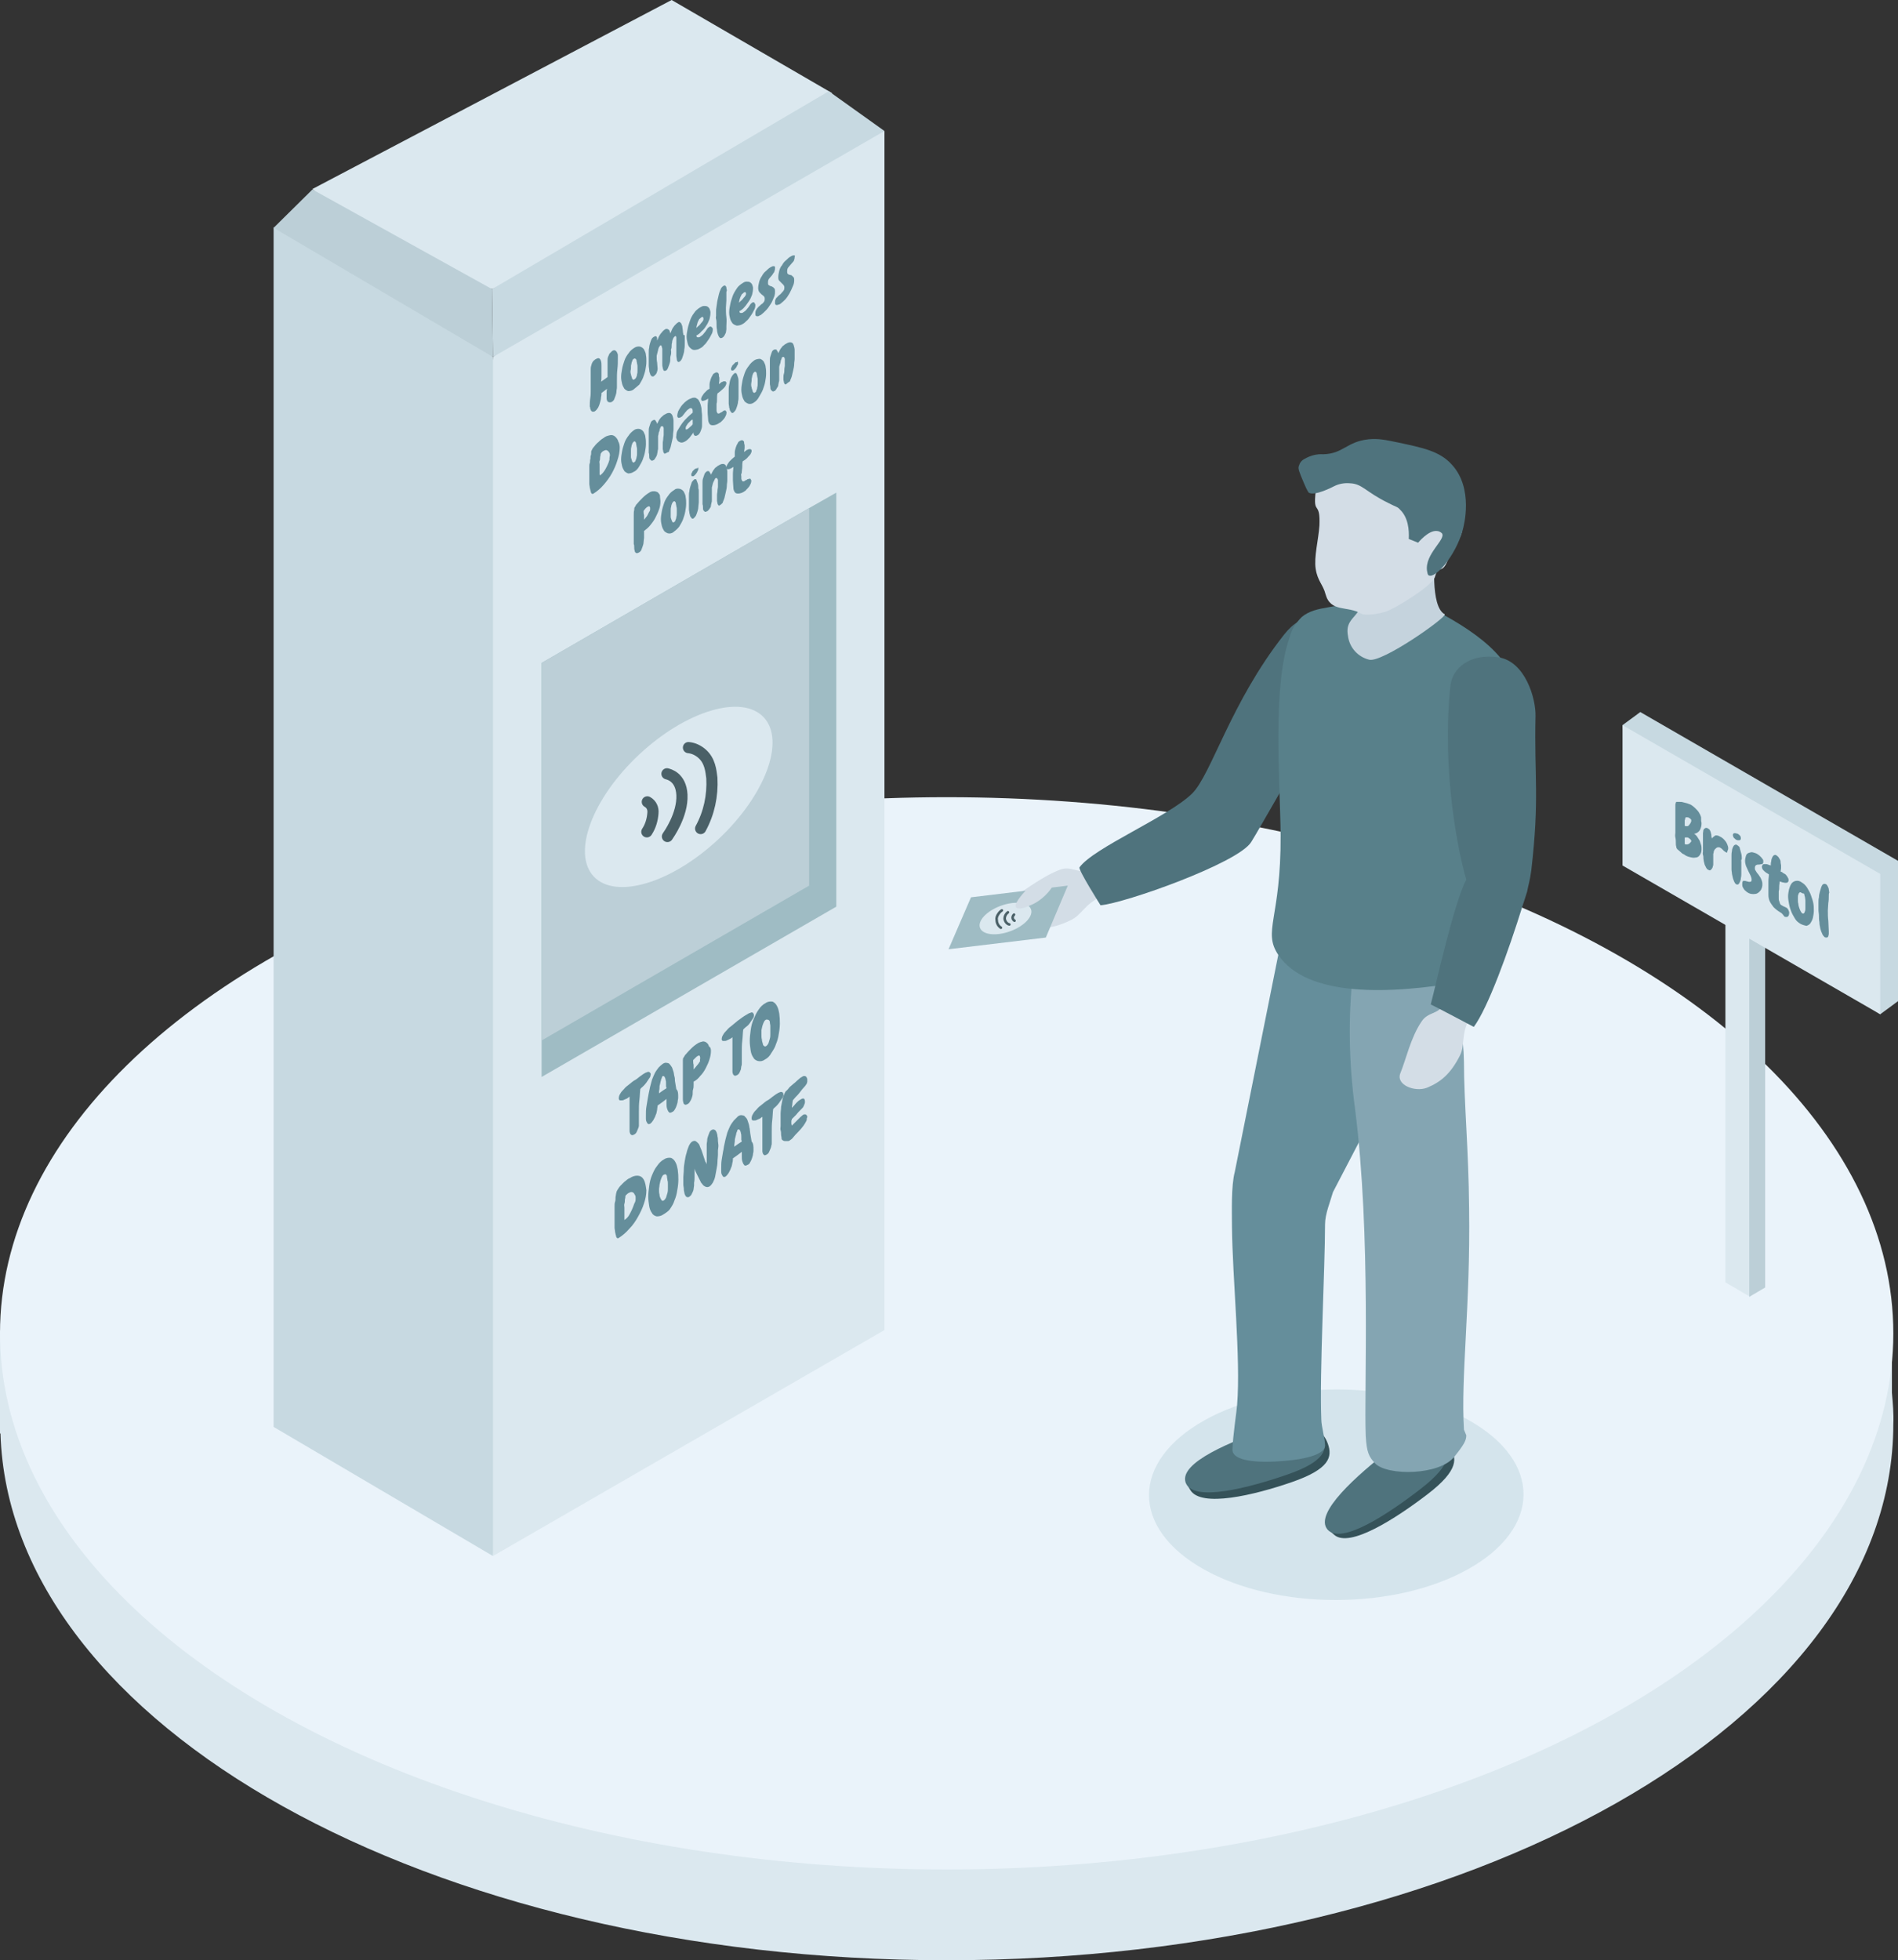<?xml version="1.0" encoding="utf-8"?>
<!-- Generator: Adobe Illustrator 23.0.3, SVG Export Plug-In . SVG Version: 6.00 Build 0)  -->
<svg version="1.1" id="Layer_1" xmlns="http://www.w3.org/2000/svg" xmlns:xlink="http://www.w3.org/1999/xlink" x="0px" y="0px"
	 viewBox="0 0 405.8 419" style="enable-background:new 0 0 405.8 419;" xml:space="preserve">
<rect x="0" y="0" width="405.8" height="419" fill="#333333" stroke="none"/>
<style type="text/css">
	.st0{fill:#DBE8EF;}
	.st1{fill:#EAF3FA;}
	.st2{clip-path:url(#SVGID_2_);}
	.st3{opacity:0.1;fill:#135C6E;enable-background:new    ;}
	.st4{fill:#D3DDE6;}
	.st5{fill:#355259;}
	.st6{fill:#4F737D;}
	.st7{fill-rule:evenodd;clip-rule:evenodd;fill:#658E9B;}
	.st8{fill-rule:evenodd;clip-rule:evenodd;fill:#84A5B2;}
	.st9{fill:#58808A;}
	.st10{fill:#C5D3DD;}
	.st11{fill:#9FBCC4;}
	.st12{fill:none;stroke:#4A6067;stroke-width:0.55;stroke-linecap:round;stroke-linejoin:round;}
	.st13{fill:#C7D9E1;}
	.st14{fill:#BCCFD7;}
	.st15{fill:none;stroke:#4A6067;stroke-width:2.39;stroke-linecap:round;stroke-linejoin:round;}
	.st16{fill:#658E9B;}
</style>
<title>Researching the field</title>
<g>
	<g>
		<g id="Layer_1-2">
			<path class="st0" d="M404.5,297.7v-13.3h-2.7c-16.7-53.8-99.6-94.6-199.4-94.6S19.8,230.6,3.1,284.4H0v22h0.1
				C2,368.8,91.8,419,202.4,419c111.8,0,202.4-51.3,202.4-114.6C404.9,302.2,404.7,299.9,404.5,297.7z"/>
			<ellipse class="st1" cx="202.4" cy="285" rx="202.4" ry="114.6"/>
			<g>
				<g>
					<g>
						<defs>
							<rect id="SVGID_1_" x="245.7" y="297" width="80" height="45"/>
						</defs>
						<clipPath id="SVGID_2_">
							<use xlink:href="#SVGID_1_"  style="overflow:visible;"/>
						</clipPath>
						<g class="st2">
							<path class="st3" d="M257.5,303.6c-15.7,8.8-15.8,23-0.2,31.8s40.9,8.8,56.6,0s15.8-23,0.2-31.8S273.2,294.8,257.5,303.6"/>
						</g>
					</g>
				</g>
			</g>
			<path class="st4" d="M232.9,185.9l2.6,5.7c-3.7,1.7-4.2,4-6.6,5.1c-3.9,1.9-6.7,2-9.7,1.1c-2.7-0.7-5-4.5-2.6-6
				c2.7-1.6,6.4-4.6,10.3-6C229.3,185.1,230.6,186.9,232.9,185.9"/>
			<path class="st5" d="M309.8,309.2c1.8,2.3,2.2,5-4.6,10.2s-16.6,11.5-19.9,8.7c-0.7-0.6-1.1-1-1.5-1.3c-0.3-4,8.8-11,14.8-15.6
				C305.3,306,307.9,306.9,309.8,309.2"/>
			<path class="st6" d="M308.4,308c1.8,2.3,2.1,5-4.6,10.2s-17.1,12.2-20,8.7s6.5-11.7,13.3-17S306.6,305.7,308.4,308"/>
			<path class="st6" d="M286.6,135.8c-4.7-3.9-7.9-5.4-12.1-0.1c-11.4,14.5-15.5,29.8-19.6,33.9c-5.1,5-21.1,11.6-24.1,15.8
				c-0.3,0.5,4.5,8.1,4.5,8.1c5.1-0.4,29.4-9,32.2-13.5c1.8-2.8,11.1-19.7,18.2-30.6C287.9,146.2,291,139.4,286.6,135.8"/>
			<path class="st5" d="M283.9,308.6c1,2.8,0.4,5.4-7.7,8.2s-19.4,5.5-21.7,1.7c-0.5-0.8-0.7-1.3-1-1.7c1-3.8,11.9-7.5,19.1-10
				C280.7,304,282.9,305.8,283.9,308.6"/>
			<path class="st6" d="M282.9,307c1,2.8,0.4,5.4-7.7,8.2s-20.2,6-21.7,1.7s10-8.9,18.1-11.7S282,304.2,282.9,307"/>
			<path class="st7" d="M273.3,204.1l-9.3,46.4c-0.8,3-0.6,8.6-0.6,11.7c0.1,11,1.9,28.2,1.1,38.1c-0.1,1.5-0.9,6.4-1,9.6
				c0,1.6,2.5,2.8,9.1,2.5c8.1-0.4,10.7-2,10.7-3.4s-0.8-4.2-0.8-5.6c-0.4-9.9,0.8-32.5,0.8-41.7c0-2.2,1.1-4.8,1.7-6.9l22.5-43.2
				L273.3,204.1z"/>
			<path class="st8" d="M313,305.6c-0.7-11.5,1.4-26.3,1.1-47.3c-0.1-12.6-1.1-22.6-1.1-31.4c-0.1-5.5-1.1-11-2.8-16.2l-20.9-3
				c-1.1,9.7-0.9,19.5,0.4,29.2c3.5,27.4,1.9,60.5,2.3,70c0.2,3.6,0.7,4.5,2,5.9c2.6,2.7,13.9,2.6,17-1.5c2-2.5,2.5-3.4,2.5-4.5"/>
			<path class="st9" d="M273.3,204.1c-3.4-5.1,0.6-7.7,0.5-25.6c-0.1-11.5-1.8-31.7,1.9-42.2c0.4-1.7,1.4-3.2,2.6-4.4
				c3.2-2.7,7.9-1.5,11.9-4.1c3.6-2.4,13.6,1.1,13.6,1.1c8.5,4.2,20,10.7,20.3,19.5c0.4,13-3.1,25.1-8.6,50.2l-2.5,11.2l0,0
				C297,212.6,279.4,213.2,273.3,204.1z"/>
			<path class="st10" d="M292.7,141c-2.4-0.6-4.2-2.6-4.5-5.1c-0.5-2.6,0.9-3.5,1.8-4.7s1.7-1.7,1.4-2.5c-0.5-1.2-4-2.7-4-2.7
				l19.4-7.3c0,0-1.1,11,2.1,12.6C309.4,131.9,295.4,141.8,292.7,141"/>
			<path class="st4" d="M312.7,111.2c0.2,4.6-1.5,3.8-2.8,7.6c-1.6,4.7-2.2,1.4-3.1,4.5c-0.4,1.8-8.8,7-10.7,7.5
				c-2.9,0.8-4.7,0.6-5,0.4c-3-1.8-6.6-0.2-7.7-4.2c-0.5-2-1.7-2.8-2.1-5.4s0.6-6.2,0.8-9.3c0.2-5.1-1.2-2.4-0.9-6.2
				c0.4-7,6.2-7.5,18.7-6.9C310.3,99.4,312.5,106.6,312.7,111.2"/>
			<path class="st6" d="M312.7,113.4c0.3-1,2.4-9-2.3-14.1c-2.6-2.9-6.3-3.6-11.4-4.7c-2.9-0.6-4.3-0.9-6.4-0.7
				c-4.7,0.5-5.4,3.1-9.7,3.2c-1.4-0.1-2.8,0.3-4,1c-0.6,0.3-1,0.8-1.2,1.5c-0.2,0.6,0,1.1,1.1,3.7c0.3,0.7,0.6,1.4,1,2
				c1.3,0.8,5.1-1.2,5.5-1.4c1-0.5,2.2-0.7,3.3-0.6c2.7,0.1,3.3,1.8,8.2,4.2c1.7,0.9,2,0.8,2.5,1.4c1.8,1.7,2,4.4,1.9,6.3l2,0.8
				c0,0,2.2-2.7,4-2.5c0.4,0,0.8,0.2,1.1,0.5c0.9,1.3-3.7,4.4-3.2,8c0.1,0.4,0.1,0.9,0.4,1C306.9,123.7,311.2,118.8,312.7,113.4z"/>
			<path class="st4" d="M308.6,214.7l5.6,2.9c-1.9,3.6-0.9,5.8-2.1,8.1c-2,3.9-4.1,5.6-7,6.8c-2.6,1-6.7-0.6-5.7-3.1
				c1.2-2.9,2.2-7.6,4.5-11C305.3,216.2,307.5,216.9,308.6,214.7"/>
			<path class="st6" d="M320.4,140.5c-6.1-0.9-9.9,2.3-10.3,6.1c-1.9,18.2,1.7,35.8,3.4,41.4c-2.6,4.9-6.4,22.1-7.6,26.7
				c0.7,0.3,9.2,4.8,9.2,4.8c3-4,7.4-16.1,10.5-26.1c0.3-0.9,0.6-1.8,0.9-2.8c0.3-1.6,0.6-2.3,0.9-4.6c1.8-15.5,0.6-20,0.9-32.9
				C328.4,149.3,326.1,141.4,320.4,140.5"/>
			<polygon class="st11" points="202.8,202.9 223.6,200.4 228.3,189.3 207.6,191.8 			"/>
			
				<ellipse transform="matrix(0.94 -0.342 0.342 0.94 -54.161 85.307)" class="st0" cx="214.9" cy="196.3" rx="5.8" ry="2.9"/>
			<path class="st12" d="M216.8,195.5c-0.2,0.2-0.3,0.4-0.3,0.7c0,0.2,0.2,0.5,0.4,0.6"/>
			<path class="st12" d="M215.5,195c-0.4,0.3-0.7,0.8-0.7,1.4c0.1,0.6,0.5,1.1,1,1.2"/>
			<path class="st12" d="M214.2,194.6c-0.3,0.2-0.5,0.4-0.7,0.7c-0.3,0.4-0.5,0.9-0.4,1.3c0,0.7,0.3,1.3,0.9,1.7"/>
			<path class="st4" d="M219.7,189.9c-1.4,1.5-2.9,3.3-2.5,4s2.3,0,2.6-0.2c3.6-1.2,6.2-5,5.6-5.8
				C225.1,187.5,223.7,187.8,219.7,189.9z"/>
			<path class="st13" d="M58.5,305l46.9,27.6c6.5-44.5,13.1-89,19.6-133.5L105.4,76.3l-22.3-21l-24.6-6.7
				C58.5,48.6,58.5,305,58.5,305z"/>
			<path class="st0" d="M189.1,284.3l-83.7,48.3V76.3l41.9-32L189.1,28V284.3z"/>
			<path class="st0" d="M105.2,61.8l41.2-16l31.5-25.9L143.6,0L66.8,40.4c4.9,4.7,9.8,9.3,14.8,13.9L105.2,61.8z"/>
			<path class="st14" d="M105.4,76.3L58.5,48.7l8.3-8.2l38.4,21.3L105.4,76.3z"/>
			<path class="st13" d="M105.4,76.3L189.1,28l-11.9-8.5l-72,42.3L105.4,76.3z"/>
			<polygon class="st11" points="178.8,105.3 178.8,193.8 115.8,230.2 115.8,141.7 173,108.6 			"/>
			<polygon class="st14" points="173,108.6 173,189.3 115.8,222.4 115.8,141.7 			"/>
			
				<ellipse transform="matrix(0.73 -0.683 0.683 0.73 -77.194 145.19)" class="st0" cx="145.2" cy="170.3" rx="24.9" ry="12.4"/>
			<path class="st15" d="M138.4,171.4c0.9,0.5,1.3,1.4,1.2,2.4c-0.1,1.4-0.5,2.8-1.3,4"/>
			<path class="st15" d="M142.6,165.4c0.3,0.1,3,0.6,3.2,4.5c0.2,4.3-2.9,8.6-3.1,8.9"/>
			<path class="st15" d="M147.2,159.8c1.1,0.1,2.1,0.6,2.9,1.3c1.7,1.5,1.9,3.6,2.1,5.2c0.2,3.8-0.6,7.5-2.4,10.8"/>
			<path class="st16" d="M132.1,76.5c0,0.8,0,1.6-0.1,2.4s-0.1,1.7-0.1,2.5c0,0.2,0,0.3,0,0.6s0,0.5,0,0.8s-0.1,0.6-0.1,0.9
				s-0.1,0.6-0.2,0.9c-0.1,0.3-0.2,0.5-0.3,0.8c-0.1,0.2-0.3,0.4-0.5,0.5c-0.1,0.1-0.3,0.1-0.5,0.1c-0.1,0-0.2-0.1-0.3-0.1
				c-0.1-0.1-0.2-0.2-0.2-0.3c-0.1-0.2-0.1-0.3-0.1-0.5c0-0.3,0-0.6,0-1s0-0.7,0.1-1l-1.2,0.9c0,0.3,0,0.6-0.1,0.9
				c0,0.4-0.1,0.7-0.2,1.1c-0.1,0.4-0.2,0.7-0.4,1.1c-0.2,0.3-0.4,0.6-0.7,0.8c-0.1,0.1-0.3,0.1-0.5,0.1c-0.1,0-0.2-0.1-0.3-0.2
				c-0.1-0.1-0.1-0.3-0.2-0.4c0-0.2,0-0.3-0.1-0.5c0-0.6,0-1.2,0.1-1.8s0.1-1.2,0.1-1.8s0-1.2,0-1.8s0-1.2,0-1.8c0-0.2,0-0.4,0-0.7
				c0-0.3,0-0.5,0.1-0.8s0.1-0.5,0.3-0.8c0.1-0.2,0.3-0.4,0.6-0.6c0.4-0.2,0.6-0.3,0.8-0.2c0.2,0.1,0.3,0.3,0.4,0.6
				c0.1,0.3,0.1,0.7,0.1,1v1c0,0.4,0,0.8,0,1.2s0,0.8-0.1,1.2l1.4-1c0-0.5,0-0.9,0-1.4s0-0.9,0-1.4c0-0.2,0-0.5,0-0.7
				c0-0.3,0-0.5,0.1-0.8c0.1-0.2,0.2-0.5,0.3-0.7c0.2-0.2,0.4-0.4,0.6-0.6c0.2-0.1,0.4-0.2,0.6-0.1c0.2,0.1,0.3,0.2,0.4,0.4
				c0.1,0.2,0.2,0.4,0.2,0.6S132.1,76.3,132.1,76.5L132.1,76.5z"/>
			<path class="st16" d="M135.4,83.3c-0.3,0.2-0.7,0.3-1.1,0.3c-0.3-0.1-0.6-0.3-0.8-0.5c-0.2-0.3-0.4-0.7-0.5-1.1s-0.2-0.9-0.2-1.4
				c0-0.6,0.1-1.1,0.2-1.7c0.1-0.6,0.3-1.2,0.5-1.8c0.2-0.6,0.5-1.1,0.9-1.6c0.3-0.5,0.8-0.9,1.3-1.2c0.3-0.2,0.8-0.3,1.2-0.2
				c0.3,0.1,0.6,0.3,0.8,0.6c0.2,0.4,0.4,0.8,0.4,1.2c0.1,0.5,0.1,0.9,0.1,1.4c0,0.6-0.1,1.1-0.2,1.7c-0.1,0.6-0.3,1.1-0.5,1.7
				c-0.2,0.5-0.5,1-0.8,1.5C136.2,82.6,135.8,83,135.4,83.3z M135.5,76.7c-0.2,0.1-0.3,0.3-0.3,0.4c-0.1,0.2-0.2,0.5-0.2,0.7
				c-0.1,0.2-0.1,0.5-0.1,0.8c0,0.2,0,0.4-0.1,0.7c0,0.2,0,0.5,0.1,0.7c0,0.2,0.1,0.4,0.2,0.7c0,0.2,0.1,0.3,0.2,0.4
				c0.1,0.1,0.2,0.1,0.3,0c0.2-0.1,0.3-0.2,0.4-0.4c0.1-0.2,0.2-0.4,0.2-0.7c0.1-0.3,0.1-0.5,0.1-0.8s0-0.5,0-0.8
				c0-0.2,0-0.4-0.1-0.7c0-0.2-0.1-0.4-0.1-0.6s-0.1-0.3-0.2-0.4C135.7,76.6,135.6,76.6,135.5,76.7z"/>
			<path class="st16" d="M146.4,71.7v0.8c0,0.3,0,0.7,0,1s0,0.8-0.1,1.2c0,0.4-0.1,0.8-0.2,1.1c-0.1,0.3-0.2,0.6-0.3,0.9
				c-0.1,0.2-0.3,0.5-0.5,0.6s-0.3,0.1-0.4,0c-0.1-0.1-0.2-0.3-0.2-0.5s-0.1-0.5-0.1-0.7v-0.6c0-0.4,0-0.9,0-1.3s0-0.9,0-1.3v-0.3
				c0-0.1,0-0.2,0-0.4c0-0.1,0-0.2-0.1-0.3c0-0.1-0.1-0.1-0.2,0c-0.2,0.1-0.3,0.3-0.4,0.5c-0.1,0.2-0.2,0.5-0.2,0.8
				c-0.1,0.3-0.1,0.5-0.1,0.8c0,0.2,0,0.4-0.1,0.6s0,0.3,0,0.6s0,0.5-0.1,0.8s-0.1,0.6-0.1,1c0,0.3-0.1,0.6-0.2,0.9
				c-0.1,0.3-0.2,0.5-0.3,0.8c-0.1,0.2-0.2,0.4-0.4,0.5s-0.4,0.1-0.5,0c-0.1-0.2-0.2-0.4-0.2-0.6c-0.1-0.3-0.1-0.5-0.1-0.8
				s0-0.5,0-0.6s0-0.3,0-0.5v-1.4v-0.6c0-0.2,0-0.3-0.1-0.5c0-0.1,0-0.2-0.1-0.3c-0.1-0.1-0.1-0.1-0.2-0.1c-0.1,0.1-0.2,0.3-0.3,0.4
				c-0.1,0.2-0.2,0.5-0.2,0.7c-0.1,0.2-0.1,0.5-0.2,0.7c0,0.2-0.1,0.3-0.1,0.5v0.1c0,0.4,0,0.9,0.1,1.3c0,0.4,0.1,0.9,0.1,1.3
				c0,0.3-0.1,0.6-0.2,0.9c-0.1,0.3-0.4,0.5-0.6,0.7c-0.1,0.1-0.3,0.1-0.5,0c-0.1-0.1-0.3-0.3-0.3-0.5c-0.1-0.2-0.2-0.5-0.2-0.8
				s-0.1-0.6-0.1-0.9s0-0.6,0-0.8s0-0.4,0-0.6v-0.6c0-0.3,0-0.6,0-0.9s0-0.7,0.1-1c0-0.3,0.1-0.7,0.2-1c0.1-0.3,0.2-0.6,0.3-0.8
				c0.1-0.2,0.3-0.4,0.5-0.5s0.3-0.2,0.5-0.1c0.1,0.1,0.2,0.2,0.2,0.5c0,0.1,0,0.1,0,0.2s0,0.1,0,0.2c0.1-0.2,0.2-0.4,0.3-0.7
				s0.3-0.5,0.4-0.7c0.2-0.2,0.3-0.4,0.5-0.6s0.3-0.3,0.5-0.4c0.1-0.1,0.3-0.1,0.4-0.1c0.1,0,0.3,0.1,0.4,0.2
				c0.1,0.1,0.2,0.2,0.2,0.4c0.1,0.1,0.1,0.3,0.1,0.4c0.1-0.2,0.2-0.4,0.3-0.7c0.1-0.2,0.2-0.5,0.4-0.7c0.1-0.2,0.3-0.4,0.5-0.6
				s0.3-0.3,0.5-0.4c0.1-0.1,0.3-0.1,0.4,0c0.1,0.1,0.3,0.2,0.3,0.4c0.1,0.2,0.2,0.4,0.2,0.7c0,0.2,0.1,0.5,0.1,0.8s0.1,0.5,0.1,0.7
				S146.4,71.6,146.4,71.7z"/>
			<path class="st16" d="M152.4,70.4c0,0.4-0.1,0.8-0.3,1.1c-0.2,0.4-0.4,0.8-0.7,1.2c-0.3,0.4-0.5,0.8-0.9,1.1
				c-0.2,0.3-0.5,0.5-0.9,0.7c-0.3,0.2-0.8,0.3-1.2,0.3c-0.3,0-0.6-0.2-0.9-0.5c-0.3-0.3-0.4-0.6-0.5-1s-0.2-0.9-0.2-1.3
				c0-0.6,0.1-1.1,0.2-1.6c0.1-0.6,0.3-1.2,0.5-1.8c0.2-0.6,0.5-1.2,0.9-1.7c0.3-0.5,0.8-0.9,1.3-1.2c0.2-0.1,0.5-0.3,0.8-0.3
				c0.2,0,0.5,0,0.7,0.1s0.4,0.3,0.5,0.5c0.1,0.3,0.2,0.5,0.2,0.8c0,0.5-0.1,1-0.2,1.4c-0.2,0.5-0.4,1-0.7,1.4
				c-0.3,0.5-0.6,0.9-1,1.2c-0.3,0.4-0.7,0.7-1.1,0.9c0,0.3,0.1,0.4,0.3,0.4s0.4,0,0.6-0.2c0.2-0.1,0.4-0.3,0.5-0.4
				c0.2-0.2,0.3-0.4,0.5-0.6c0.1-0.2,0.3-0.4,0.4-0.6c0.1-0.2,0.3-0.3,0.4-0.4c0.1-0.1,0.3-0.1,0.4-0.1
				C152.4,70.1,152.4,70.2,152.4,70.4z M150.4,68.1c0-0.1,0-0.2-0.1-0.3c-0.1-0.1-0.1-0.1-0.3,0s-0.3,0.3-0.5,0.4
				c-0.1,0.2-0.2,0.4-0.3,0.6s-0.1,0.4-0.2,0.7c-0.1,0.2-0.1,0.4-0.1,0.6l0.4-0.4c0.2-0.1,0.3-0.3,0.5-0.5c0.1-0.2,0.3-0.3,0.4-0.5
				C150.4,68.5,150.4,68.3,150.4,68.1L150.4,68.1z"/>
			<path class="st16" d="M155.3,62.6c0,0.5,0,1.1,0,1.6s-0.1,1.1-0.1,1.6s0,1.3,0.1,2s0,1.3,0,2c0,0.2,0,0.4,0,0.6s-0.1,0.5-0.1,0.7
				c-0.1,0.2-0.2,0.4-0.3,0.6s-0.3,0.4-0.5,0.5s-0.4,0.1-0.5,0c-0.2-0.2-0.3-0.4-0.4-0.7c-0.1-0.3-0.2-0.7-0.2-1
				c-0.1-0.4-0.1-0.8-0.1-1.2s0-0.8-0.1-1.1s0-0.6,0-0.7s0-0.4,0-0.8s0-0.7,0.1-1.2s0.1-0.9,0.2-1.3c0.1-0.4,0.2-0.9,0.3-1.3
				c0.1-0.4,0.2-0.7,0.4-1.1c0.1-0.3,0.3-0.5,0.6-0.7c0.2-0.1,0.3-0.1,0.4,0c0.1,0.1,0.2,0.2,0.2,0.4s0.1,0.4,0.1,0.6
				C155.3,62.3,155.3,62.4,155.3,62.6z"/>
			<path class="st16" d="M161.5,65.2c0,0.4-0.1,0.8-0.3,1.1c-0.2,0.4-0.4,0.8-0.7,1.2c-0.3,0.4-0.5,0.8-0.9,1.1
				c-0.3,0.3-0.5,0.5-0.9,0.7c-0.3,0.2-0.8,0.3-1.2,0.3c-0.3-0.1-0.6-0.2-0.9-0.5c-0.2-0.3-0.4-0.6-0.5-1s-0.2-0.8-0.2-1.3
				c0-0.6,0.1-1.1,0.2-1.6c0.1-0.6,0.3-1.2,0.5-1.8s0.5-1.1,0.9-1.7c0.3-0.5,0.8-0.9,1.3-1.2c0.3-0.2,0.5-0.3,0.8-0.3
				c0.2,0,0.5,0,0.7,0.1s0.4,0.3,0.5,0.5c0.1,0.3,0.2,0.5,0.2,0.8c0,0.5-0.1,1-0.2,1.4c-0.2,0.5-0.4,1-0.7,1.4
				c-0.3,0.4-0.6,0.9-0.9,1.2c-0.3,0.4-0.7,0.7-1.1,0.9c0,0.3,0.1,0.4,0.3,0.4s0.4,0,0.6-0.2c0.2-0.1,0.4-0.3,0.5-0.4
				c0.2-0.2,0.3-0.4,0.5-0.6l0.4-0.6c0.1-0.2,0.3-0.3,0.4-0.4c0.1-0.1,0.3-0.1,0.4-0.1C161.4,64.9,161.5,65,161.5,65.2z M159.5,62.8
				c0-0.1,0-0.2-0.1-0.3s-0.1-0.1-0.3,0s-0.3,0.3-0.5,0.4c-0.1,0.2-0.2,0.4-0.3,0.6c-0.1,0.2-0.1,0.4-0.2,0.6c0,0.2-0.1,0.4-0.1,0.6
				l0.4-0.4c0.2-0.1,0.3-0.3,0.5-0.5c0.1-0.2,0.3-0.3,0.4-0.5C159.4,63.2,159.5,63,159.5,62.8L159.5,62.8z"/>
			<path class="st16" d="M165.7,57.4c0,0.3-0.1,0.5-0.2,0.8c-0.2,0.2-0.3,0.5-0.5,0.7s-0.4,0.5-0.6,0.7c-0.2,0.3-0.2,0.6-0.2,0.9
				c0,0.1,0,0.3,0.1,0.4c0.1,0.1,0.2,0.1,0.3,0.2l0.3,0.1c0.1,0,0.2,0.1,0.4,0.2c0.1,0.1,0.2,0.2,0.3,0.3c0.1,0.2,0.1,0.4,0.1,0.7
				c0,0.5-0.1,0.9-0.3,1.3c-0.2,0.5-0.4,1-0.7,1.4c-0.3,0.5-0.6,0.9-1,1.3c-0.3,0.3-0.6,0.6-1,0.9c-0.1,0.1-0.3,0.1-0.4,0.2
				c-0.1,0.1-0.2,0.1-0.4,0.1c-0.1,0-0.2,0-0.3-0.1s-0.1-0.3-0.1-0.4c0-0.2,0-0.5,0.1-0.7s0.2-0.4,0.4-0.6c0.1-0.2,0.3-0.3,0.5-0.5
				s0.3-0.3,0.5-0.4c0.1-0.1,0.3-0.3,0.4-0.5c0.1-0.2,0.1-0.4,0.1-0.6c0-0.2-0.1-0.4-0.2-0.5l-0.5-0.4c-0.2-0.2-0.3-0.3-0.5-0.5
				c-0.1-0.2-0.2-0.5-0.2-0.8c0-0.4,0.1-0.9,0.2-1.3c0.1-0.4,0.3-0.9,0.6-1.3c0.2-0.4,0.5-0.8,0.9-1.1c0.3-0.3,0.6-0.6,1-0.8
				c0.1-0.1,0.3-0.1,0.4-0.2c0.1,0,0.2,0,0.3,0s0.2,0.1,0.2,0.2C165.7,57.2,165.7,57.3,165.7,57.4z"/>
			<path class="st16" d="M169.9,55c0,0.3-0.1,0.5-0.2,0.8c-0.2,0.2-0.4,0.5-0.6,0.7s-0.4,0.5-0.6,0.7c-0.2,0.3-0.2,0.6-0.2,0.9
				c0,0.1,0,0.3,0.1,0.4c0.1,0.1,0.2,0.2,0.3,0.2s0.2,0.1,0.4,0.1c0.1,0,0.2,0.1,0.3,0.2c0.1,0.1,0.2,0.2,0.3,0.3
				c0.1,0.2,0.1,0.4,0.1,0.6c0,0.5-0.1,0.9-0.3,1.3c-0.4,1-0.9,2-1.6,2.8c-0.3,0.3-0.6,0.6-1,0.9c-0.1,0.1-0.3,0.2-0.4,0.2
				c-0.1,0-0.2,0.1-0.4,0.1c-0.1,0-0.2,0-0.3-0.1s-0.1-0.3-0.1-0.4c0-0.2,0-0.5,0.1-0.7s0.2-0.4,0.4-0.5c0.1-0.2,0.3-0.3,0.5-0.5
				c0.2-0.1,0.3-0.3,0.5-0.5c0.1-0.1,0.3-0.3,0.4-0.5c0.1-0.2,0.1-0.4,0.1-0.6c0-0.2-0.1-0.4-0.2-0.5l-0.4-0.4
				c-0.2-0.2-0.3-0.3-0.5-0.5s-0.2-0.5-0.2-0.8c0-0.4,0.1-0.9,0.2-1.3c0.1-0.4,0.3-0.9,0.6-1.2c0.2-0.4,0.5-0.8,0.9-1.1
				c0.3-0.3,0.6-0.6,1-0.8c0.1-0.1,0.3-0.1,0.4-0.2c0.1,0,0.2,0,0.3,0s0.2,0.1,0.2,0.1C169.9,54.8,169.9,54.9,169.9,55z"/>
			<path class="st16" d="M132.5,95.7c0,0.9-0.2,1.8-0.5,2.7c-0.3,1-0.7,1.9-1.2,2.8s-1.1,1.7-1.8,2.5c-0.6,0.7-1.3,1.3-2.1,1.8l0,0
				c-0.1,0.1-0.3,0.1-0.4,0s-0.2-0.3-0.2-0.5c-0.1-0.2-0.1-0.5-0.2-0.7c0-0.3-0.1-0.6-0.1-0.8s0-0.5,0-0.8v-0.5c0-0.3,0-0.7,0-1
				s0-0.7,0-1c0-0.1,0-0.3,0-0.5s0-0.5,0.1-0.7s0-0.6,0.1-0.8s0-0.6,0.1-0.8s0.1-0.5,0.1-0.7s0-0.3,0.1-0.4c0.1-0.3,0.3-0.6,0.5-0.8
				c0.2-0.3,0.5-0.6,0.7-0.8c0.3-0.2,0.5-0.5,0.8-0.7c0.2-0.2,0.5-0.3,0.7-0.5c0.4-0.3,0.9-0.4,1.4-0.5c0.4,0,0.7,0.1,1,0.4
				s0.5,0.6,0.6,1C132.4,94.7,132.5,95.2,132.5,95.7z M130.4,97.4c0-0.2,0-0.4-0.1-0.6s-0.2-0.3-0.3-0.4s-0.3-0.2-0.4-0.2
				c-0.2,0-0.4,0.1-0.6,0.2c-0.2,0.1-0.4,0.3-0.5,0.5c-0.1,0.1-0.1,0.2-0.1,0.3c0,0.2-0.1,0.4-0.1,0.6s0,0.5-0.1,0.7s0,0.5,0,0.7
				s0,0.4,0,0.6s0,0.3,0,0.3v0.4c0,0.2,0,0.4,0,0.5s0,0.3,0,0.4s0.1,0.2,0.1,0.2c0.3-0.2,0.6-0.5,0.8-0.8c0.3-0.4,0.5-0.8,0.7-1.2
				c0.2-0.4,0.4-0.9,0.5-1.3C130.3,98.1,130.3,97.7,130.4,97.4z"/>
			<path class="st16" d="M135.4,100.9c-0.3,0.2-0.7,0.3-1.1,0.3c-0.3-0.1-0.6-0.3-0.8-0.5c-0.2-0.3-0.4-0.7-0.5-1.1
				s-0.2-0.9-0.2-1.4c0-0.6,0.1-1.1,0.2-1.7c0.1-0.6,0.3-1.2,0.5-1.8c0.2-0.6,0.5-1.1,0.9-1.6c0.3-0.5,0.8-0.9,1.2-1.2
				c0.3-0.2,0.8-0.3,1.2-0.2c0.3,0.1,0.6,0.3,0.8,0.6c0.2,0.4,0.4,0.8,0.4,1.2c0.1,0.5,0.1,0.9,0.1,1.4c0,0.6-0.1,1.1-0.2,1.7
				c-0.1,0.6-0.3,1.1-0.5,1.7c-0.2,0.5-0.5,1-0.8,1.5C136.3,100.3,135.9,100.7,135.4,100.9z M135.5,94.4c-0.1,0.1-0.3,0.3-0.3,0.4
				c-0.1,0.2-0.2,0.5-0.2,0.7c-0.1,0.3-0.1,0.5-0.1,0.8c0,0.2,0,0.4,0,0.7c0,0.2,0,0.5,0,0.7s0.1,0.4,0.2,0.7c0,0.2,0.1,0.3,0.2,0.4
				c0.1,0.1,0.2,0.1,0.3,0s0.3-0.2,0.3-0.4c0.1-0.2,0.2-0.5,0.2-0.7c0.1-0.3,0.1-0.5,0.1-0.8s0-0.5,0-0.8c0-0.2,0-0.4-0.1-0.7
				c0-0.2-0.1-0.4-0.1-0.6s-0.1-0.3-0.2-0.4C135.7,94.3,135.6,94.3,135.5,94.4z"/>
			<path class="st16" d="M142.3,96.9c-0.1,0.1-0.3,0.1-0.3,0c-0.1-0.1-0.2-0.3-0.2-0.4c0-0.2-0.1-0.4-0.1-0.5c0-0.2,0-0.3,0-0.4
				c0-0.3,0-0.6,0-0.9s0.1-0.6,0.1-0.9s0.1-0.6,0.1-0.9s0-0.6,0-0.9c0-0.1,0-0.2,0-0.4c0-0.1,0-0.2-0.1-0.3c0-0.1-0.1-0.2-0.1-0.2
				c-0.1,0-0.2,0-0.3,0c-0.1,0.1-0.2,0.2-0.2,0.3c-0.1,0.2-0.2,0.4-0.2,0.7c-0.1,0.2-0.2,0.4-0.2,0.7c0,0.1-0.1,0.3-0.1,0.4
				c0,0.2,0,0.4,0,0.6v1.5c0,0.2,0,0.4,0,0.6s-0.1,0.4-0.1,0.6s-0.1,0.4-0.1,0.6c-0.1,0.2-0.1,0.4-0.2,0.5c-0.1,0.2-0.2,0.3-0.3,0.5
				c-0.1,0.1-0.2,0.3-0.4,0.3c-0.1,0.1-0.3,0.1-0.4,0c-0.1-0.1-0.2-0.2-0.3-0.3c-0.1-0.2-0.1-0.4-0.1-0.6s0-0.5-0.1-0.7
				c0-0.2,0-0.4,0-0.6s0-0.3,0-0.5V95c0-0.4,0-0.7,0-1.1s0-0.7,0-1c0-0.2,0-0.4,0-0.7c0-0.3,0-0.6,0.1-0.9s0.2-0.6,0.3-0.9
				s0.3-0.5,0.6-0.6c0.1-0.1,0.2-0.1,0.3,0c0.1,0,0.2,0.1,0.2,0.2c0.1,0.1,0.1,0.2,0.2,0.3c0,0.1,0.1,0.2,0.1,0.3
				c0.1-0.2,0.2-0.4,0.3-0.6s0.2-0.4,0.4-0.6c0.1-0.2,0.3-0.3,0.5-0.5s0.4-0.3,0.6-0.4c0.3-0.2,0.7-0.3,1-0.2
				c0.2,0.1,0.4,0.3,0.5,0.6c0.1,0.3,0.2,0.7,0.2,1c0,0.4,0,0.7,0,1.1c0,0.2,0,0.4,0,0.8s-0.1,0.7-0.1,1.1s-0.1,0.9-0.2,1.3
				s-0.2,0.9-0.3,1.3s-0.3,0.7-0.4,1.1C142.8,96.6,142.6,96.8,142.3,96.9z"/>
			<path class="st16" d="M150.1,90c0,0.2,0,0.4,0,0.7c0,0.3,0,0.6-0.1,0.9s-0.2,0.6-0.3,0.8c-0.1,0.2-0.3,0.5-0.5,0.6
				c-0.3,0.2-0.5,0.2-0.7,0.1c-0.2-0.2-0.3-0.5-0.2-0.7c-0.3,0.4-0.6,0.8-0.9,1.2c-0.3,0.3-0.6,0.6-1,0.8c-0.2,0.1-0.4,0.2-0.7,0.2
				c-0.2,0-0.4-0.1-0.6-0.2c-0.2-0.1-0.3-0.3-0.4-0.5c-0.1-0.2-0.2-0.5-0.1-0.7c0-0.5,0.1-1,0.4-1.4c0.3-0.5,0.6-1,0.9-1.4
				c0.6-0.8,1.4-1.5,2.2-2.2V88v-0.1c0-0.2,0-0.4-0.2-0.6c-0.1-0.1-0.4-0.1-0.6,0.1c-0.2,0.1-0.4,0.3-0.5,0.4
				c-0.1,0.2-0.3,0.3-0.4,0.5l-0.4,0.5c-0.1,0.2-0.3,0.3-0.5,0.4c-0.1,0.1-0.3,0.1-0.5,0.1c-0.1-0.1-0.2-0.2-0.2-0.4
				c0-0.3,0.1-0.7,0.2-1c0.2-0.4,0.4-0.7,0.6-1c0.2-0.3,0.5-0.6,0.8-0.9c0.2-0.2,0.5-0.4,0.8-0.6c0.2-0.1,0.4-0.2,0.7-0.3
				c0.2-0.1,0.4-0.1,0.6-0.1c0.2,0,0.4,0.1,0.5,0.2c0.2,0.1,0.3,0.2,0.4,0.4c0.2,0.3,0.3,0.6,0.4,0.9c0.1,0.4,0.2,0.7,0.2,1.1
				s0.1,0.8,0.1,1.2S150.1,89.6,150.1,90z M148.1,90.7v-1l0,0H148c-0.2,0.1-0.3,0.2-0.4,0.3c-0.2,0.2-0.3,0.3-0.5,0.5
				c-0.1,0.2-0.3,0.4-0.4,0.6c-0.1,0.2-0.1,0.3-0.1,0.5c0,0.1,0,0.2,0.1,0.2s0.2,0,0.3-0.1c0.2-0.1,0.4-0.3,0.6-0.5
				C147.8,91.1,147.9,90.9,148.1,90.7L148.1,90.7z"/>
			<path class="st16" d="M153.8,90.4c-0.4,0.3-0.9,0.5-1.4,0.5c-0.3,0-0.6-0.1-0.7-0.3c-0.2-0.3-0.3-0.6-0.3-1s-0.1-0.9-0.1-1.5
				s0-0.9,0-1.4s0.1-1,0.1-1.5l-0.3,0.2l-0.2,0.1c-0.2,0.1-0.5,0.2-0.7,0.2s-0.3-0.2-0.3-0.4c0-0.2,0.1-0.4,0.2-0.6
				c0.1-0.2,0.3-0.4,0.4-0.6c0.2-0.2,0.4-0.4,0.6-0.6s0.4-0.3,0.6-0.4c0-0.3,0-0.6,0-0.9s0.1-0.7,0.2-1c0.1-0.3,0.2-0.6,0.4-0.9
				c0.1-0.3,0.3-0.5,0.6-0.6c0.1-0.1,0.2-0.1,0.4-0.1c0.1,0,0.2,0.1,0.3,0.2s0.1,0.3,0.1,0.4c0,0.2,0,0.3,0.1,0.5c0,0.2,0,0.4,0,0.6
				c0,0.3-0.1,0.6-0.1,0.8l0.3-0.2l0.1-0.1c0.1-0.1,0.3-0.2,0.4-0.2c0.1-0.1,0.3-0.1,0.4-0.1c0.1,0,0.2,0,0.3,0.1s0.1,0.2,0.1,0.3
				c0,0.2-0.1,0.4-0.2,0.6c-0.1,0.2-0.3,0.4-0.5,0.6c-0.4,0.4-0.8,0.7-1.2,1c-0.1,0.4-0.1,0.8-0.1,1.2s0,0.7-0.1,1
				c0,0.2,0,0.3,0,0.5s0,0.3,0,0.5s0,0.3,0,0.4s0,0.3,0.1,0.4c0,0.1,0.1,0.2,0.2,0.3c0.2,0,0.3,0,0.4-0.1c0.1-0.1,0.2-0.1,0.4-0.2
				c0.1-0.1,0.3-0.2,0.4-0.3s0.4-0.1,0.5,0c0.1,0.2,0.2,0.4,0.1,0.6c0,0.2-0.1,0.4-0.2,0.6c-0.1,0.2-0.2,0.4-0.4,0.6
				s-0.3,0.4-0.5,0.5C154.2,90.2,154,90.3,153.8,90.4z"/>
			<path class="st16" d="M157.9,82.4v0.4c0,0.2,0,0.3,0,0.4s0,0.4,0,0.7s0,0.6,0,0.9s0,0.7-0.1,1c0,0.3-0.1,0.7-0.2,1
				c-0.1,0.3-0.2,0.6-0.3,0.8c-0.1,0.2-0.3,0.4-0.5,0.6c-0.2,0.1-0.3,0.1-0.4,0c-0.1-0.1-0.2-0.3-0.3-0.4c-0.1-0.2-0.1-0.5-0.2-0.7
				c0-0.3-0.1-0.6-0.1-0.8s0-0.5,0-0.8v-1.2c0-0.3,0-0.6,0-0.9s0-0.7,0.1-1.1s0.1-0.7,0.2-1c0.1-0.3,0.2-0.6,0.4-0.9
				c0.1-0.2,0.3-0.4,0.5-0.6c0.2-0.1,0.4-0.1,0.5,0.1s0.2,0.5,0.3,0.8s0.1,0.7,0.1,1C157.9,82,157.9,82.2,157.9,82.4z M157.8,77.6
				c0,0.1,0,0.3-0.1,0.4s-0.2,0.3-0.2,0.4c-0.1,0.1-0.2,0.3-0.3,0.4s-0.2,0.2-0.3,0.3c-0.1,0.1-0.3,0.1-0.4,0.1
				c-0.1,0-0.2-0.1-0.2-0.3c0-0.2,0-0.3,0.1-0.4s0.1-0.3,0.2-0.4c0.1-0.1,0.2-0.2,0.3-0.3c0.1-0.1,0.2-0.2,0.3-0.3
				c0.1-0.1,0.3-0.1,0.4-0.1C157.7,77.2,157.8,77.3,157.8,77.6z"/>
			<path class="st16" d="M161.1,86.1c-0.3,0.2-0.7,0.3-1.1,0.2c-0.3-0.1-0.6-0.3-0.8-0.5c-0.2-0.3-0.4-0.7-0.5-1.1s-0.2-0.9-0.2-1.4
				c0-0.6,0.1-1.1,0.2-1.7c0.1-0.6,0.3-1.2,0.5-1.8c0.2-0.6,0.5-1.1,0.9-1.6c0.3-0.5,0.8-0.9,1.2-1.2c0.3-0.2,0.8-0.3,1.2-0.3
				c0.3,0.1,0.6,0.3,0.8,0.6c0.2,0.4,0.4,0.8,0.4,1.2c0.1,0.5,0.1,0.9,0.1,1.4c0,0.6-0.1,1.1-0.2,1.7c-0.1,0.6-0.3,1.1-0.5,1.7
				c-0.2,0.5-0.5,1-0.8,1.5C162,85.4,161.6,85.8,161.1,86.1z M161.3,79.5c-0.1,0.1-0.3,0.3-0.3,0.4c-0.1,0.2-0.2,0.5-0.2,0.7
				c-0.1,0.3-0.1,0.5-0.1,0.8c0,0.2-0.1,0.5-0.1,0.7s0,0.5,0.1,0.7c0,0.2,0.1,0.4,0.2,0.7c0,0.2,0.1,0.3,0.2,0.4
				c0.1,0.1,0.2,0.1,0.3,0c0.2-0.1,0.3-0.2,0.3-0.4c0.1-0.2,0.2-0.4,0.2-0.7c0.1-0.3,0.1-0.5,0.1-0.8s0-0.5,0-0.8
				c0-0.2,0-0.4-0.1-0.7c0-0.2-0.1-0.4-0.1-0.6s-0.1-0.3-0.2-0.4C161.5,79.5,161.4,79.4,161.3,79.5z"/>
			<path class="st16" d="M168.1,82.1c-0.1,0.1-0.2,0.1-0.3,0l0,0c-0.1-0.1-0.2-0.3-0.2-0.4c0-0.2-0.1-0.4-0.1-0.5c0-0.2,0-0.3,0-0.4
				c0-0.3,0-0.6,0.1-0.9s0.1-0.6,0.1-0.9s0.1-0.6,0.1-0.9s0-0.6,0-0.9c0-0.1,0-0.2,0-0.4c0-0.1,0-0.2-0.1-0.3c0-0.1-0.1-0.2-0.1-0.2
				c-0.1,0-0.2,0-0.3,0c-0.1,0.1-0.2,0.2-0.2,0.4c-0.1,0.2-0.2,0.4-0.2,0.6s-0.1,0.4-0.2,0.7c0,0.1-0.1,0.3-0.1,0.4
				c0,0.2,0,0.4,0,0.6v1.5c0,0.2,0,0.4,0,0.6s0,0.4-0.1,0.6c0,0.2-0.1,0.4-0.1,0.6s-0.1,0.4-0.2,0.5c-0.1,0.2-0.2,0.3-0.3,0.5
				c-0.1,0.1-0.2,0.3-0.4,0.3c-0.1,0.1-0.3,0.1-0.4,0c-0.1-0.1-0.2-0.2-0.3-0.3c-0.1-0.2-0.1-0.4-0.1-0.6s-0.1-0.4-0.1-0.7
				s0-0.4,0-0.6s0-0.4,0-0.5V80c0-0.4,0-0.7,0-1.1s0-0.7,0-1.1c0-0.2,0-0.4,0-0.7c0-0.3,0-0.6,0.1-0.9s0.2-0.6,0.3-0.9
				s0.3-0.5,0.6-0.6c0.1,0,0.2,0,0.3,0s0.2,0.1,0.2,0.2c0.1,0.1,0.1,0.2,0.2,0.3c0,0.1,0.1,0.2,0.1,0.3c0.1-0.2,0.2-0.4,0.3-0.6
				s0.2-0.4,0.4-0.6c0.1-0.2,0.3-0.4,0.5-0.5c0.2-0.2,0.4-0.3,0.6-0.4c0.3-0.2,0.7-0.3,1-0.2c0.3,0.1,0.4,0.3,0.5,0.6
				c0.1,0.3,0.2,0.7,0.2,1c0,0.4,0,0.8,0,1.1s0,0.4,0,0.8s-0.1,0.7-0.1,1.1s-0.1,0.9-0.2,1.3s-0.2,0.9-0.3,1.3s-0.3,0.7-0.4,1.1
				C168.6,81.7,168.3,81.9,168.1,82.1z"/>
			<path class="st16" d="M141.2,107.2c0,0.6-0.1,1.2-0.3,1.7c-0.2,0.6-0.5,1.2-0.8,1.8c-0.3,0.6-0.7,1.1-1.1,1.6
				c-0.4,0.5-0.8,0.8-1.3,1.2c0,0.2,0,0.4,0,0.7s0,0.6,0,0.8s-0.1,0.6-0.1,0.9s-0.1,0.6-0.2,0.9c-0.1,0.3-0.2,0.5-0.3,0.8
				c-0.1,0.2-0.3,0.4-0.5,0.5s-0.4,0.2-0.6,0.1c-0.2-0.1-0.3-0.3-0.3-0.5c-0.1-0.2-0.1-0.5-0.1-0.7c0-0.3,0-0.5-0.1-0.7v-0.8v-2.7
				c0-0.4,0-0.9,0-1.4s0-0.9,0-1.3s0-0.8,0.1-1.1c0-0.2,0-0.4,0.1-0.6c0,0,0,0,0.1-0.1l0.1-0.2l0.1-0.2l0.1-0.1
				c0.4-0.5,0.8-0.9,1.3-1.4c0.4-0.4,0.9-0.8,1.4-1.1c0.3-0.2,0.6-0.3,1-0.3c0.3,0,0.6,0.1,0.8,0.2c0.2,0.2,0.4,0.4,0.5,0.7
				C141.1,106.4,141.2,106.8,141.2,107.2z M139,108.7c0-0.2,0-0.3-0.1-0.4s-0.2-0.1-0.4,0s-0.3,0.2-0.5,0.4l-0.4,0.5
				c0,0.3,0,0.6,0.1,0.9c0,0.3,0,0.7,0,1l0.4-0.5c0.2-0.2,0.3-0.4,0.4-0.6c0.1-0.2,0.2-0.4,0.3-0.6C139,109.2,139,109,139,108.7z"/>
			<path class="st16" d="M143.9,113.8c-0.3,0.2-0.7,0.3-1.1,0.2c-0.3-0.1-0.6-0.3-0.8-0.5c-0.2-0.3-0.4-0.7-0.5-1.1
				s-0.2-0.9-0.2-1.4c0-0.6,0.1-1.1,0.2-1.7c0.1-0.6,0.3-1.2,0.5-1.8c0.2-0.6,0.5-1.1,0.9-1.6c0.3-0.5,0.8-0.9,1.3-1.2
				c0.3-0.3,0.8-0.3,1.2-0.2c0.3,0.1,0.6,0.3,0.8,0.6c0.2,0.4,0.4,0.8,0.4,1.2c0.1,0.5,0.1,0.9,0.1,1.4c0,0.6-0.1,1.1-0.2,1.7
				c-0.1,0.6-0.3,1.1-0.5,1.7c-0.2,0.5-0.5,1-0.8,1.5C144.8,113.1,144.3,113.5,143.9,113.8z M144,107.2c-0.1,0.1-0.3,0.3-0.3,0.4
				c-0.1,0.2-0.2,0.5-0.2,0.7c-0.1,0.3-0.1,0.5-0.1,0.8c0,0.2,0,0.4,0,0.7c0,0.2,0,0.5,0,0.7s0.1,0.4,0.2,0.7
				c0.1,0.2,0.1,0.3,0.2,0.4c0.1,0.1,0.2,0.1,0.3,0c0.2-0.1,0.3-0.2,0.3-0.4c0.1-0.2,0.2-0.4,0.2-0.7c0.1-0.3,0.1-0.5,0.1-0.8
				s0-0.5,0-0.8c0-0.2,0-0.4-0.1-0.7c0-0.2-0.1-0.4-0.1-0.6s-0.1-0.3-0.2-0.4C144.2,107.1,144.1,107.1,144,107.2z"/>
			<path class="st16" d="M149.4,105v0.4c0,0.2,0,0.3,0,0.4s0,0.4,0,0.7s0,0.6,0,0.9s-0.1,0.7-0.1,1s-0.1,0.7-0.2,1
				c-0.1,0.3-0.2,0.6-0.3,0.8c-0.1,0.2-0.3,0.4-0.5,0.6c-0.2,0.1-0.3,0.1-0.4,0c-0.1-0.1-0.2-0.3-0.3-0.4c-0.1-0.2-0.1-0.5-0.2-0.7
				c0-0.3-0.1-0.6-0.1-0.8s0-0.5,0-0.8v-1.2c0-0.3,0-0.6,0-0.9s0-0.7,0.1-1c0-0.3,0.1-0.7,0.2-1c0.1-0.3,0.2-0.6,0.3-0.9
				c0.1-0.2,0.3-0.4,0.5-0.6c0.1-0.1,0.4-0.1,0.5,0c0,0,0,0,0,0.1c0.1,0.2,0.2,0.5,0.3,0.8s0.1,0.7,0.1,1
				C149.4,104.6,149.4,104.8,149.4,105z M149.3,100.2c0,0.1,0,0.3-0.1,0.4s-0.1,0.3-0.2,0.4c-0.1,0.1-0.2,0.3-0.3,0.4
				s-0.2,0.2-0.3,0.3c-0.1,0.1-0.3,0.1-0.4,0.1c-0.1,0-0.2-0.1-0.2-0.3c0-0.2,0-0.3,0.1-0.4s0.1-0.3,0.2-0.4
				c0.1-0.1,0.2-0.2,0.3-0.3c0.1-0.1,0.2-0.2,0.3-0.2c0.1-0.1,0.3-0.1,0.4-0.1C149.2,99.8,149.3,99.9,149.3,100.2L149.3,100.2z"/>
			<path class="st16" d="M153.9,108c-0.1,0.1-0.2,0.1-0.3,0s-0.2-0.3-0.2-0.4c0-0.2-0.1-0.4-0.1-0.5c0-0.2,0-0.3,0-0.4
				c0-0.3,0-0.6,0-0.9s0.1-0.6,0.1-0.9s0.1-0.6,0.1-0.9s0-0.6,0-0.9c0-0.1,0-0.2,0-0.4c0-0.1,0-0.2-0.1-0.3c0-0.1-0.1-0.2-0.1-0.2
				c-0.1,0-0.1,0-0.3,0c-0.1,0.1-0.2,0.2-0.2,0.3c-0.1,0.2-0.2,0.4-0.3,0.6s-0.1,0.4-0.2,0.7c0,0.1-0.1,0.3-0.1,0.4v0.6
				c0,0.2,0,0.4,0,0.7v0.8c0,0.2,0,0.4,0,0.6s0,0.4-0.1,0.6c0,0.2-0.1,0.4-0.1,0.6s-0.1,0.4-0.2,0.5c-0.1,0.2-0.2,0.3-0.3,0.4
				s-0.2,0.3-0.4,0.3c-0.1,0.1-0.3,0.1-0.4,0.1c-0.1-0.1-0.2-0.2-0.3-0.3c-0.1-0.2-0.1-0.4-0.1-0.6s0-0.5-0.1-0.7c0-0.2,0-0.4,0-0.6
				V106c0-0.4,0-0.7,0-1.1s0-0.7,0-1v-0.7c0-0.3,0-0.6,0.1-0.9s0.2-0.6,0.3-0.9s0.3-0.5,0.6-0.7c0.1,0,0.2,0,0.3,0s0.2,0.1,0.2,0.2
				c0.1,0.1,0.1,0.2,0.2,0.3c0.1,0.1,0.1,0.2,0.1,0.3c0.1-0.2,0.2-0.4,0.3-0.6s0.2-0.4,0.4-0.6c0.1-0.2,0.3-0.4,0.5-0.5
				c0.2-0.2,0.4-0.3,0.6-0.4c0.3-0.2,0.7-0.3,1-0.2c0.3,0.1,0.4,0.3,0.5,0.6c0.1,0.3,0.2,0.7,0.2,1c0,0.4,0,0.8,0,1.1
				c0,0.2,0,0.4,0,0.8s-0.1,0.7-0.1,1.1s-0.1,0.9-0.2,1.3c-0.1,0.4-0.2,0.9-0.3,1.3s-0.3,0.7-0.4,1.1
				C154.3,107.7,154.1,107.9,153.9,108z"/>
			<path class="st16" d="M159.2,105c-0.4,0.3-0.9,0.5-1.4,0.5c-0.3,0-0.6-0.1-0.7-0.3c-0.2-0.3-0.3-0.6-0.3-1s-0.1-1-0.1-1.5
				s0-0.9,0-1.4s0.1-1,0.1-1.5l-0.3,0.2l-0.2,0.1c-0.2,0.1-0.4,0.2-0.7,0.2c-0.2,0-0.3-0.2-0.3-0.4c0-0.2,0.1-0.4,0.2-0.6
				c0.1-0.2,0.3-0.4,0.4-0.6c0.2-0.2,0.4-0.4,0.6-0.6c0.2-0.2,0.4-0.3,0.6-0.5c0-0.3,0-0.6,0-0.9s0.1-0.7,0.2-1
				c0.1-0.3,0.2-0.6,0.4-0.9c0.1-0.3,0.3-0.5,0.6-0.6c0.1-0.1,0.2-0.1,0.4-0.1c0.1,0,0.2,0.1,0.3,0.2s0.1,0.2,0.1,0.4
				c0,0.2,0.1,0.3,0.1,0.5s0,0.4,0,0.6s-0.1,0.5-0.1,0.8l0.3-0.2l0.1-0.1c0.1-0.1,0.3-0.2,0.4-0.2c0.1-0.1,0.3-0.1,0.4-0.1
				c0.1,0,0.2,0,0.3,0.1s0.1,0.2,0.1,0.3c0,0.2-0.1,0.4-0.2,0.6c-0.1,0.2-0.3,0.4-0.5,0.6c-0.3,0.4-0.7,0.7-1.2,1
				c-0.1,0.4-0.1,0.8-0.1,1.2s-0.1,0.7-0.1,1c0,0.2,0,0.3-0.1,0.5s0,0.3,0,0.5s0,0.3,0,0.4s0,0.3,0.1,0.4c0,0.1,0.1,0.2,0.2,0.3
				c0.2,0,0.3,0,0.4-0.1c0.1-0.1,0.3-0.2,0.4-0.2c0.1-0.1,0.2-0.2,0.4-0.2c0.2-0.1,0.4-0.1,0.5,0c0.1,0.2,0.2,0.4,0.1,0.6
				c0,0.2-0.1,0.4-0.2,0.6c-0.1,0.2-0.2,0.4-0.4,0.6s-0.3,0.4-0.5,0.5C159.6,104.7,159.4,104.9,159.2,105z"/>
			<path class="st16" d="M139.1,229.7c0,0.3-0.1,0.6-0.3,0.8c-0.2,0.3-0.4,0.6-0.6,0.9c-0.2,0.3-0.5,0.6-0.7,0.8s-0.5,0.4-0.6,0.6
				c-0.1,0.8-0.1,1.6-0.2,2.4s-0.1,1.6-0.1,2.4c0,0.4,0,0.8,0,1.2s0,0.8,0,1.2c0,0.2,0,0.4,0,0.6c0,0.2-0.1,0.5-0.2,0.7
				c-0.1,0.2-0.2,0.5-0.3,0.7s-0.3,0.4-0.5,0.5s-0.4,0.2-0.6,0.1c-0.1-0.1-0.3-0.2-0.3-0.4c-0.1-0.2-0.1-0.4-0.1-0.6
				c0-0.2,0-0.4,0-0.6c0-0.6,0-1.2,0-1.8s0-1.2,0-1.8s0-1,0-1.5s0-1,0-1.5l-0.4,0.3c-0.1,0.1-0.3,0.2-0.4,0.2
				c-0.1,0.1-0.3,0.1-0.4,0.2c-0.2,0.1-0.3,0.1-0.5,0.1c-0.1,0-0.3,0-0.4,0c-0.1-0.1-0.2-0.2-0.2-0.4c0-0.4,0.1-0.7,0.3-1
				c0.2-0.4,0.5-0.7,0.8-1c0.3-0.4,0.7-0.7,1.1-1c0.4-0.3,0.8-0.7,1.2-0.9s0.7-0.5,1.1-0.8s0.6-0.4,0.7-0.5l0.5-0.3
				c0.2-0.1,0.4-0.1,0.5-0.2c0.1,0,0.3,0,0.4,0.1C139.1,229.4,139.2,229.6,139.1,229.7z"/>
			<path class="st16" d="M145,234.5c0,0.2,0,0.4-0.1,0.8c0,0.3-0.1,0.6-0.2,0.9c-0.1,0.3-0.2,0.6-0.4,0.9c-0.1,0.2-0.3,0.5-0.6,0.6
				c-0.3,0.2-0.6,0.2-0.7,0c-0.2-0.2-0.3-0.5-0.4-0.8c-0.1-0.4-0.1-0.7-0.1-1.1c0-0.4,0-0.7,0-0.9c-0.6,0.5-1.3,1-1.9,1.4
				c0,0.3-0.1,0.6-0.1,0.9c-0.1,0.4-0.1,0.8-0.3,1.1c-0.1,0.4-0.3,0.7-0.5,1.1c-0.2,0.3-0.4,0.6-0.7,0.8c-0.2,0.1-0.4,0.1-0.5,0
				s-0.2-0.3-0.3-0.5s-0.1-0.5-0.1-0.7s0-0.5,0-0.6c0-0.6,0-1.2,0.1-1.8s0.2-1.2,0.3-1.8l0.2-1.1c0.1-0.4,0.2-0.9,0.3-1.4
				s0.3-1,0.4-1.5c0.2-0.5,0.4-1,0.6-1.4c0.2-0.4,0.5-0.8,0.8-1.2c0.3-0.3,0.6-0.6,0.9-0.8c0.3-0.2,0.6-0.3,0.9-0.2
				c0.2,0,0.5,0.1,0.6,0.3c0.2,0.2,0.3,0.4,0.5,0.7c0.1,0.3,0.2,0.6,0.3,0.9c0.1,0.3,0.1,0.7,0.2,1c0.1,0.3,0.1,0.6,0.1,0.9
				c0.1,0.6,0.2,1.2,0.3,1.8C145,233.2,145,233.8,145,234.5z M142.4,232.2c0-0.1,0-0.3,0-0.6s0-0.5-0.1-0.8c0-0.2-0.1-0.4-0.2-0.6
				c0-0.1-0.2-0.2-0.3-0.2h-0.1c-0.1,0.1-0.2,0.2-0.2,0.4c-0.1,0.2-0.2,0.4-0.2,0.6c-0.1,0.2-0.1,0.5-0.2,0.8s-0.1,0.5-0.1,0.8
				s-0.1,0.5-0.1,0.7s0,0.3,0,0.4c0.5-0.4,1-0.7,1.6-1.1L142.4,232.2z"/>
			<path class="st16" d="M152,224.6c0,0.6-0.1,1.2-0.3,1.8c-0.2,0.7-0.5,1.3-0.8,1.9c-0.3,0.6-0.7,1.2-1.2,1.7
				c-0.4,0.5-0.8,0.9-1.4,1.2c0,0.2,0,0.4,0,0.7s0,0.6-0.1,0.9s-0.1,0.6-0.1,1c0,0.3-0.1,0.6-0.2,0.9c-0.1,0.3-0.2,0.5-0.4,0.8
				c-0.1,0.2-0.3,0.4-0.5,0.5s-0.4,0.2-0.6,0.1c-0.2-0.1-0.3-0.3-0.3-0.5c-0.1-0.2-0.1-0.5-0.1-0.7c0-0.3,0-0.5,0-0.7s0-0.6,0-0.8
				s0-0.6,0-0.9v-0.7c0-0.4,0-0.8,0-1.2s0-0.9,0-1.4s0-1,0-1.4s0-0.8,0-1.1c0-0.2,0-0.4,0.1-0.6l0.1-0.1l0.1-0.2
				c0.1-0.1,0.1-0.1,0.1-0.2l0.1-0.1c0.4-0.5,0.9-1,1.3-1.4c0.4-0.4,0.9-0.8,1.4-1.1c0.3-0.2,0.7-0.3,1.1-0.4c0.3,0,0.6,0.1,0.8,0.3
				c0.3,0.2,0.4,0.5,0.5,0.8C151.9,223.8,152,224.2,152,224.6z M149.7,226.2c0-0.2,0-0.3-0.1-0.5c-0.1-0.1-0.2-0.1-0.4,0
				s-0.3,0.2-0.5,0.4s-0.3,0.3-0.5,0.5c0,0.3,0,0.7,0.1,1c0,0.3,0,0.7,0,1l0.5-0.6c0.2-0.2,0.3-0.4,0.5-0.6c0.1-0.2,0.3-0.4,0.4-0.6
				C149.6,226.7,149.7,226.4,149.7,226.2L149.7,226.2z"/>
			<path class="st16" d="M161.2,217c0,0.3-0.1,0.6-0.3,0.8c-0.2,0.3-0.4,0.6-0.6,0.9c-0.2,0.3-0.5,0.6-0.8,0.8
				c-0.2,0.2-0.5,0.4-0.6,0.6c-0.1,0.8-0.1,1.6-0.2,2.4s-0.1,1.6-0.1,2.4c0,0.4,0,0.8,0,1.2s0,0.8,0,1.2c0,0.2,0,0.4-0.1,0.6
				c0,0.2-0.1,0.5-0.1,0.7c-0.1,0.2-0.2,0.5-0.3,0.7s-0.3,0.4-0.5,0.5s-0.4,0.2-0.6,0.1c-0.1-0.1-0.3-0.2-0.3-0.4
				c-0.1-0.2-0.1-0.4-0.1-0.6c0-0.2,0-0.4,0-0.6c0-0.6,0-1.2,0-1.8s0-1.2,0-1.8s0-1,0-1.5v-1.5c-0.1,0.1-0.2,0.2-0.4,0.3l-0.4,0.2
				c-0.1,0.1-0.3,0.1-0.4,0.2c-0.2,0.1-0.3,0.1-0.5,0.1c-0.1,0-0.3,0-0.4,0c-0.1-0.1-0.2-0.2-0.2-0.3c0-0.4,0.1-0.7,0.3-1
				c0.2-0.4,0.5-0.7,0.8-1c0.3-0.4,0.7-0.7,1.1-1c0.4-0.3,0.8-0.7,1.2-1l1.1-0.8c0.3-0.2,0.6-0.4,0.8-0.5s0.3-0.2,0.5-0.3
				s0.4-0.1,0.5-0.2c0.1,0,0.3,0,0.4,0.1C161.1,216.7,161.2,216.8,161.2,217z"/>
			<path class="st16" d="M163.5,226.5c-0.4,0.3-0.9,0.4-1.4,0.3c-0.4-0.1-0.8-0.3-1-0.7c-0.3-0.4-0.5-0.9-0.6-1.5
				c-0.1-0.7-0.2-1.4-0.2-2.1c0-0.8,0.1-1.5,0.2-2.3c0.1-0.8,0.3-1.6,0.6-2.3s0.6-1.4,1.1-2.1c0.4-0.6,0.9-1.1,1.5-1.4
				c0.4-0.3,1-0.4,1.5-0.3c0.4,0.2,0.7,0.5,0.9,0.9c0.3,0.5,0.4,1.1,0.5,1.6c0.2,1.5,0.2,2.9-0.1,4.4c-0.1,0.8-0.3,1.5-0.6,2.2
				c-0.2,0.7-0.6,1.3-1,1.9C164.6,225.7,164.1,226.2,163.5,226.5z M163.7,218c-0.2,0.1-0.3,0.3-0.4,0.5c-0.1,0.2-0.2,0.5-0.3,0.8
				s-0.1,0.6-0.2,0.9c0,0.3,0,0.6,0,1c0,0.3,0,0.7,0.1,1c0,0.3,0.1,0.6,0.2,0.9c0,0.2,0.1,0.4,0.3,0.5c0.1,0.1,0.3,0.1,0.4,0
				c0.2-0.1,0.4-0.4,0.5-0.6c0.1-0.3,0.2-0.7,0.3-1s0.1-0.7,0.1-1s0-0.6,0-0.9c0-0.3,0-0.6,0-0.8c0-0.3-0.1-0.5-0.1-0.8
				c0-0.2-0.1-0.4-0.3-0.5C164,217.9,163.8,217.9,163.7,218L163.7,218L163.7,218z"/>
			<path class="st16" d="M138.2,254.4c0,1-0.2,1.9-0.5,2.8c-0.3,1-0.8,2-1.3,2.9s-1.1,1.8-1.9,2.6c-0.6,0.7-1.4,1.4-2.2,1.9l0,0
				c-0.1,0.1-0.3,0.1-0.4,0c-0.1-0.1-0.2-0.3-0.2-0.5c-0.1-0.2-0.1-0.5-0.2-0.8c0-0.3-0.1-0.6-0.1-0.9s0-0.5,0-0.8v-0.5
				c0-0.3,0-0.7,0-1s0-0.7,0-1c0-0.1,0-0.3,0-0.5s0-0.5,0-0.8s0-0.6,0.1-0.9s0.1-0.6,0.1-0.9s0.1-0.5,0.1-0.7s0.1-0.3,0.1-0.5
				c0.1-0.3,0.3-0.6,0.5-0.9c0.2-0.3,0.5-0.6,0.8-0.9c0.3-0.3,0.5-0.5,0.8-0.7c0.2-0.2,0.5-0.4,0.8-0.5c0.4-0.3,1-0.5,1.5-0.5
				c0.4,0,0.8,0.1,1.1,0.4c0.3,0.3,0.5,0.7,0.6,1.1C138.1,253.4,138.1,253.9,138.2,254.4z M135.9,256.1c0-0.2,0-0.4-0.1-0.6
				c-0.1-0.2-0.2-0.3-0.3-0.5c-0.1-0.1-0.3-0.2-0.5-0.2s-0.4,0.1-0.6,0.2c-0.2,0.1-0.4,0.3-0.6,0.5c-0.1,0.1-0.1,0.2-0.1,0.4
				c0,0.2-0.1,0.4-0.1,0.6s0,0.5-0.1,0.8s0,0.5,0,0.8s0,0.5,0,0.6v0.8c0,0.2,0,0.4,0,0.6s0,0.3,0,0.5s0.1,0.2,0.1,0.1
				c0.3-0.2,0.6-0.5,0.8-0.8c0.5-0.8,0.9-1.7,1.2-2.6C135.9,256.8,135.9,256.5,135.9,256.1z"/>
			<path class="st16" d="M141.8,259.6c-0.4,0.3-0.9,0.4-1.4,0.4c-0.4-0.1-0.8-0.3-1-0.7c-0.3-0.4-0.5-0.9-0.6-1.5
				c-0.1-0.7-0.2-1.3-0.2-2c0-0.8,0.1-1.5,0.2-2.3c0.1-0.8,0.3-1.6,0.6-2.3s0.6-1.4,1.1-2c0.4-0.6,0.9-1.1,1.5-1.4
				c0.4-0.3,1-0.4,1.5-0.3c0.4,0.2,0.7,0.5,0.9,0.9c0.3,0.5,0.4,1.1,0.5,1.6c0.2,1.5,0.2,2.9-0.1,4.4c-0.1,0.8-0.3,1.5-0.6,2.2
				c-0.2,0.7-0.6,1.3-1,1.9C142.9,258.9,142.3,259.3,141.8,259.6z M141.9,251.1c-0.2,0.1-0.3,0.3-0.4,0.5c-0.1,0.2-0.2,0.5-0.3,0.8
				s-0.1,0.6-0.2,0.9c0,0.3-0.1,0.6-0.1,1c0,0.3,0,0.7,0.1,1c0,0.3,0.1,0.6,0.2,0.8c0.1,0.2,0.2,0.4,0.3,0.5s0.3,0.1,0.4,0
				c0.2-0.1,0.4-0.4,0.5-0.6c0.1-0.3,0.2-0.7,0.3-1s0.1-0.7,0.1-1c0-0.4,0-0.6,0-0.9c0-0.3,0-0.6-0.1-0.8c0-0.3-0.1-0.5-0.1-0.8
				c0-0.2-0.1-0.4-0.3-0.5C142.2,251,142.1,251,141.9,251.1L141.9,251.1z"/>
			<path class="st16" d="M153.5,245.9c0,0.2,0,0.6,0,1s-0.1,0.9-0.1,1.4s-0.1,1.1-0.2,1.6c-0.1,0.5-0.2,1.1-0.3,1.6
				s-0.3,0.9-0.5,1.3c-0.2,0.3-0.4,0.6-0.7,0.8c-0.2,0.1-0.5,0.2-0.7,0.1c-0.2,0-0.4-0.2-0.6-0.3c-0.2-0.2-0.3-0.4-0.5-0.6
				c-0.1-0.2-0.2-0.4-0.3-0.6c-0.2-0.4-0.4-0.8-0.6-1.2s-0.4-0.8-0.5-1.2v0.4c0,0.4,0,0.9,0,1.3c0,0.4,0,0.9-0.1,1.3
				c0,0.2,0,0.4,0,0.6s-0.1,0.5-0.1,0.7s-0.1,0.5-0.2,0.7c-0.1,0.2-0.2,0.4-0.3,0.6c-0.1,0.1-0.1,0.2-0.2,0.2l-0.2,0.2l0,0
				c-0.1,0.1-0.3,0.1-0.5,0.1c-0.2-0.1-0.3-0.2-0.4-0.4c-0.1-0.2-0.2-0.5-0.2-0.7c-0.1-0.3-0.1-0.6-0.1-0.8s-0.1-0.5-0.1-0.8
				s0-0.4,0-0.6s0-0.6,0-1s0.1-1,0.1-1.6s0.1-1.2,0.2-1.8c0.1-0.6,0.2-1.2,0.4-1.8c0.1-0.5,0.3-1,0.5-1.5c0.2-0.4,0.4-0.7,0.7-0.9
				c0.2-0.1,0.5-0.2,0.7-0.1c0.2,0.1,0.4,0.3,0.6,0.5c0.2,0.2,0.3,0.5,0.4,0.8l0.3,0.7c0.1,0.4,0.3,0.8,0.4,1.2s0.3,0.8,0.4,1.2
				c0,0,0,0.1,0.1,0.1c0,0.1,0.1,0.2,0.1,0.2c0,0.1,0.1,0.2,0.1,0.3c0-0.1,0-0.2,0-0.3V248c0-0.3,0-0.7,0-1s0-0.6,0-1
				c0-0.1,0-0.3,0-0.6s0-0.5,0-0.8s0.1-0.6,0.1-0.9c0-0.3,0.1-0.6,0.2-0.9c0.1-0.3,0.2-0.5,0.3-0.8c0.1-0.2,0.3-0.4,0.5-0.5
				s0.4-0.1,0.6,0c0.2,0.1,0.3,0.3,0.4,0.5c0.1,0.3,0.2,0.6,0.2,0.9c0.1,0.3,0.1,0.7,0.1,1s0.1,0.6,0.1,1S153.5,245.7,153.5,245.9z"
				/>
			<path class="st16" d="M161.1,245.8c0,0.2,0,0.5-0.1,0.8c0,0.3-0.1,0.6-0.2,0.9c-0.1,0.3-0.2,0.6-0.4,0.9
				c-0.1,0.3-0.3,0.5-0.6,0.6c-0.3,0.2-0.6,0.2-0.7,0c-0.2-0.2-0.3-0.5-0.4-0.8c-0.1-0.4-0.1-0.7-0.1-1.1c0-0.4,0-0.7,0-0.9
				c-0.6,0.5-1.2,0.9-1.9,1.4c0,0.2,0,0.6-0.1,0.9c-0.1,0.4-0.1,0.8-0.3,1.1c-0.1,0.4-0.3,0.7-0.5,1.1c-0.2,0.3-0.4,0.6-0.7,0.8
				c-0.2,0.1-0.4,0.1-0.5,0s-0.2-0.3-0.3-0.5s-0.1-0.5-0.1-0.7s0-0.5,0-0.6c0-0.6,0-1.2,0.1-1.8s0.2-1.2,0.3-1.8
				c0.1-0.3,0.1-0.7,0.2-1.1s0.2-0.9,0.3-1.4s0.3-1,0.4-1.5c0.2-0.5,0.4-1,0.6-1.4c0.2-0.4,0.5-0.8,0.8-1.2c0.3-0.3,0.6-0.6,0.9-0.9
				c0.3-0.2,0.6-0.3,0.9-0.2c0.2,0,0.5,0.1,0.6,0.3c0.2,0.2,0.4,0.4,0.5,0.7s0.2,0.6,0.3,0.9c0.1,0.3,0.1,0.7,0.2,1
				c0,0.3,0.1,0.6,0.1,0.9c0.1,0.6,0.2,1.2,0.3,1.8C161.1,244.4,161.1,245.1,161.1,245.8z M158.5,243.6c0-0.1,0-0.3,0-0.6
				s0-0.5-0.1-0.8c0-0.2-0.1-0.4-0.2-0.6c0-0.1-0.2-0.2-0.3-0.2h-0.1c-0.1,0.1-0.2,0.2-0.2,0.4c-0.1,0.2-0.2,0.4-0.2,0.6
				c-0.1,0.3-0.1,0.5-0.2,0.8c-0.1,0.3-0.1,0.5-0.1,0.8c0,0.2-0.1,0.5-0.1,0.7s0,0.3,0,0.4c0.5-0.4,1-0.7,1.6-1.1L158.5,243.6z"/>
			<path class="st16" d="M167.5,234c0,0.3-0.1,0.6-0.3,0.8c-0.2,0.3-0.4,0.6-0.6,0.9c-0.2,0.3-0.5,0.6-0.7,0.8s-0.5,0.4-0.6,0.6
				c-0.1,0.8-0.1,1.6-0.2,2.4s-0.1,1.6-0.1,2.4c0,0.4,0,0.8,0,1.2s0,0.8,0,1.2c0,0.2,0,0.4-0.1,0.6c0,0.2-0.1,0.5-0.2,0.7
				c-0.1,0.2-0.2,0.5-0.3,0.7s-0.3,0.4-0.5,0.5s-0.4,0.2-0.5,0.1c-0.1-0.1-0.3-0.2-0.3-0.4c-0.1-0.2-0.1-0.4-0.1-0.6
				c0-0.2,0-0.4,0-0.6c0-0.6,0-1.2,0-1.8s0-1.2,0-1.8v-1.5c0-0.5,0-1,0-1.5l-0.4,0.3c-0.1,0.1-0.3,0.2-0.4,0.2
				c-0.1,0.1-0.3,0.1-0.4,0.2c-0.2,0.1-0.3,0.1-0.5,0.1c-0.1,0-0.3,0-0.4,0c-0.1-0.1-0.2-0.2-0.2-0.4c0-0.4,0.1-0.7,0.3-1
				c0.2-0.4,0.5-0.7,0.8-1c0.3-0.4,0.7-0.7,1.1-1c0.4-0.3,0.8-0.7,1.2-0.9s0.7-0.5,1.1-0.8l0.7-0.5l0.5-0.3c0.2-0.1,0.3-0.1,0.5-0.2
				c0.1,0,0.3,0,0.4,0.1C167.4,233.5,167.5,233.7,167.5,234z"/>
			<path class="st16" d="M172.5,239c0,0.2,0,0.4-0.1,0.6c-0.2,0.4-0.4,0.7-0.6,1c-0.3,0.4-0.7,0.9-1.1,1.3s-0.8,0.8-1.1,1.2
				c-0.2,0.3-0.5,0.5-0.8,0.7c-0.1,0.1-0.3,0.1-0.4,0.1c-0.2,0-0.3,0-0.5,0s-0.3,0-0.4-0.1c-0.1,0-0.2-0.1-0.3-0.2
				c-0.1-0.1-0.1-0.2-0.1-0.4s-0.1-0.4-0.1-0.7s0-0.6-0.1-0.9s0-0.6,0-0.9s0-0.5,0-0.8s0-0.4,0-0.5c0-0.4,0-0.8,0-1.3s0.1-1,0.1-1.5
				c0.1-0.5,0.2-1,0.3-1.6c0.1-0.5,0.3-1,0.5-1.4c0.1-0.2,0.2-0.4,0.4-0.5c0.2-0.2,0.4-0.4,0.6-0.7l0.8-0.7c0.3-0.2,0.6-0.5,0.8-0.7
				l0.7-0.6c0.2-0.1,0.3-0.2,0.5-0.3c0.1-0.1,0.2-0.1,0.4-0.1c0.1,0,0.2,0,0.3,0.1s0.2,0.2,0.2,0.3c0.1,0.1,0.1,0.3,0.1,0.4
				c0,0.1,0,0.2,0,0.4c0,0.1-0.1,0.3-0.1,0.4c-0.2,0.3-0.3,0.5-0.6,0.8s-0.6,0.7-0.9,1.1s-0.6,0.7-0.9,1l-0.6,0.7
				c0,0.2-0.1,0.5-0.1,0.8s-0.1,0.5-0.1,0.8c0.3-0.3,0.6-0.6,0.9-1c0.3-0.3,0.6-0.6,1-0.8c0.6-0.4,0.9-0.2,0.9,0.5
				c0,0.2,0,0.3-0.1,0.5s-0.1,0.3-0.2,0.5c-0.1,0.2-0.2,0.3-0.3,0.4l-0.4,0.4c-0.3,0.3-0.6,0.6-0.9,1l-0.9,0.9c0,0.1,0,0.2-0.1,0.3
				c0,0.1,0,0.2,0,0.3s0,0.3,0,0.4l0.1,0.4l0.5-0.5l0.7-0.7c0.2-0.2,0.5-0.5,0.7-0.7c0.2-0.1,0.3-0.3,0.5-0.4
				c0.1-0.1,0.2-0.1,0.4-0.1c0.1,0,0.2,0,0.3,0.1s0.1,0.2,0.2,0.3C172.6,238.7,172.6,238.9,172.5,239z"/>
			<polygon class="st0" points="374.2,277.2 368.9,274.1 368.9,191.5 374.2,194.6 			"/>
			<polygon class="st14" points="374,277.2 377.4,275.2 377.4,192.6 374,194.6 			"/>
			<path class="st13" d="M405.8,214l-3.8,2.8l-51.3-34.6l-3.8-27.2l3.8-2.8l55.1,31.8L405.8,214L405.8,214z"/>
			<polygon class="st0" points="402,216.8 346.9,185 346.9,155 402,186.8 			"/>
			<path class="st16" d="M363.8,175.9c0,0.6-0.1,1.1-0.4,1.6c-0.3,0.4-0.7,0.7-1.2,0.7c0.3,0.2,0.5,0.4,0.7,0.7s0.3,0.5,0.5,0.8
				c0.1,0.3,0.2,0.6,0.3,0.9c0.1,0.3,0.1,0.6,0.1,0.9c0,0.5-0.1,0.9-0.4,1.3c-0.2,0.3-0.5,0.5-0.9,0.5c-0.4,0.1-0.8,0-1.2-0.1
				c-0.5-0.1-0.9-0.3-1.3-0.6c-0.3-0.1-0.5-0.3-0.7-0.5s-0.5-0.4-0.7-0.6c-0.1-0.1-0.2-0.3-0.2-0.5c-0.1-0.3-0.1-0.6-0.1-0.9
				c0-0.3,0-0.7-0.1-1.1s0-0.7,0-1s0-0.6,0-0.9v-1.6c0-0.4,0-0.7,0-1c0-0.1,0-0.2,0-0.4s0-0.4,0-0.6s0-0.5,0-0.7s0-0.5,0-0.7
				s0-0.3,0.1-0.5c0-0.1,0.1-0.2,0.1-0.2c0.2,0,0.4,0,0.7,0c0.3,0,0.5,0,0.8,0.1s0.5,0.1,0.8,0.2c0.3,0.1,0.5,0.2,0.8,0.3
				c0.3,0.2,0.6,0.4,0.9,0.7s0.6,0.6,0.8,0.9c0.2,0.3,0.4,0.7,0.5,1.1C363.7,175.2,363.7,175.6,363.8,175.9z M361.6,175.5
				c0-0.2,0-0.3-0.1-0.4c-0.1-0.1-0.2-0.2-0.4-0.3c-0.1-0.1-0.3-0.1-0.4-0.1s-0.2,0-0.3,0c0,0,0,0.1-0.1,0.2c0,0.1,0,0.3-0.1,0.4
				c0,0.2,0,0.3,0,0.5s0,0.3,0,0.3v0.1v0.1v0.1v0.1c0.1,0.1,0.3,0.1,0.5,0.1s0.3-0.1,0.4-0.2c0.1-0.1,0.2-0.3,0.3-0.4
				C361.5,175.8,361.6,175.6,361.6,175.5L361.6,175.5z M361.6,179.8c0-0.2-0.1-0.3-0.2-0.4c-0.1-0.1-0.2-0.2-0.4-0.3
				c-0.1-0.1-0.2-0.1-0.4-0.1c-0.1,0-0.2,0-0.3,0c0,0,0,0-0.1,0.1c0,0.1,0,0.2,0,0.2c0,0.1,0,0.2,0,0.3s0,0.1,0,0.2v0.1
				c0,0.1,0,0.1,0,0.2c0,0.1,0,0.1,0,0.2c0,0.1,0,0.1,0,0.1c0.1,0.1,0.3,0.1,0.4,0.1s0.3,0,0.4-0.1c0.1,0,0.2-0.1,0.3-0.2
				C361.5,180,361.6,179.9,361.6,179.8z"/>
			<path class="st16" d="M368.9,182.1c-0.1-0.1-0.2-0.1-0.3-0.2l-0.3-0.3l-0.2-0.2c-0.1-0.1-0.2-0.1-0.3-0.2
				c-0.1-0.1-0.3-0.1-0.5-0.1c-0.1,0-0.3,0.1-0.4,0.2c-0.1,0.1-0.2,0.2-0.3,0.3c-0.1,0.1-0.1,0.3-0.2,0.4c0,0.1,0,0.3-0.1,0.5
				c0,0.2,0,0.5,0,0.8s0,0.6,0,0.8s0,0.4,0,0.6c0,0.2,0,0.3-0.1,0.5c0,0.2-0.1,0.3-0.2,0.5c-0.1,0.1-0.2,0.2-0.3,0.3
				c-0.2,0.1-0.3,0-0.5-0.1s-0.3-0.2-0.4-0.4s-0.2-0.4-0.3-0.6c-0.1-0.2-0.1-0.5-0.2-0.7c0-0.2-0.1-0.5-0.1-0.7s0-0.5-0.1-0.8
				s0-0.5,0-0.7s0-0.4,0-0.6V181c0-0.4,0-0.7,0-1.1s0-0.7,0-1.1s0-0.5,0-0.7s0.1-0.5,0.1-0.7c0.1-0.2,0.2-0.3,0.4-0.4
				c0.2-0.1,0.5,0,0.6,0.1c0.2,0.1,0.3,0.2,0.4,0.4s0.2,0.4,0.2,0.6c0.1,0.2,0.1,0.4,0.1,0.6c0,0.2,0.1,0.4,0.1,0.5
				c0.2-0.2,0.4-0.4,0.7-0.6c0.3-0.1,0.7,0,1,0.2c0.5,0.2,0.9,0.6,1.2,1c0.2,0.2,0.3,0.5,0.4,0.7c0.1,0.3,0.2,0.5,0.2,0.8
				s-0.1,0.5-0.2,0.6C369.4,182.3,369.1,182.3,368.9,182.1z"/>
			<path class="st16" d="M372.3,184.3v0.4c0,0.1,0,0.3,0,0.4s0,0.4,0,0.7s0,0.6,0,0.9s0,0.6-0.1,1c0,0.3-0.1,0.6-0.2,0.8
				s-0.2,0.4-0.3,0.5c-0.2,0.1-0.4,0.1-0.5,0c-0.2-0.1-0.3-0.3-0.4-0.5s-0.2-0.5-0.3-0.8c-0.1-0.3-0.1-0.6-0.2-0.9
				c0-0.3-0.1-0.6-0.1-1s0-0.6,0-0.8v-1.2c0-0.3,0-0.6,0-0.9s0-0.6,0.1-1c0-0.3,0.1-0.6,0.2-0.8s0.2-0.4,0.4-0.5
				c0.2-0.1,0.4-0.1,0.6,0.1c0.3,0.2,0.5,0.4,0.5,0.7c0.1,0.4,0.2,0.7,0.3,1.1c0.1,0.4,0.1,0.8,0.1,1.1
				C372.2,183.9,372.3,184.1,372.3,184.3z M372.2,179.2c0,0.1,0,0.2-0.1,0.3s-0.2,0.1-0.3,0.1c-0.1,0-0.2,0-0.3,0
				c-0.1,0-0.2-0.1-0.3-0.1c-0.2-0.1-0.3-0.3-0.5-0.4c-0.1-0.2-0.2-0.4-0.2-0.6c0-0.1,0-0.2,0.1-0.3s0.1-0.1,0.2-0.1s0.2,0,0.3,0
				c0.1,0,0.2,0.1,0.4,0.1c0.2,0.1,0.3,0.2,0.5,0.4C372.1,178.7,372.2,178.9,372.2,179.2L372.2,179.2z"/>
			<path class="st16" d="M377,184.2c0,0.3-0.1,0.5-0.3,0.5c-0.2,0-0.4,0.1-0.6,0.1s-0.4,0-0.6,0.1s-0.3,0.3-0.3,0.6
				c0,0.2,0,0.4,0.1,0.5c0.1,0.2,0.2,0.3,0.3,0.5l0.4,0.5c0.1,0.2,0.3,0.4,0.4,0.6c0.1,0.2,0.2,0.4,0.3,0.7c0.1,0.3,0.1,0.5,0.1,0.8
				c0,0.4-0.1,0.7-0.3,1.1c-0.2,0.3-0.4,0.5-0.7,0.7c-0.3,0.2-0.7,0.2-1,0.2c-0.4,0-0.8-0.1-1.1-0.3c-0.2-0.1-0.3-0.2-0.4-0.3
				s-0.3-0.2-0.4-0.4c-0.1-0.1-0.2-0.3-0.3-0.5c-0.1-0.2-0.1-0.4-0.1-0.6c0-0.2,0-0.4,0.1-0.6c0.1-0.1,0.2-0.2,0.4-0.1
				c0.2,0,0.3,0,0.5,0.1c0.2,0,0.3,0.1,0.5,0.1c0.1,0,0.3,0,0.4-0.1s0.1-0.2,0.1-0.4c0-0.3-0.1-0.5-0.2-0.8l-0.5-1
				c-0.2-0.4-0.3-0.7-0.5-1.1c-0.1-0.3-0.2-0.7-0.2-1.1c0-0.4,0.1-0.7,0.2-1.1c0.1-0.3,0.3-0.5,0.6-0.6c0.3-0.1,0.6-0.2,0.9-0.1
				c0.4,0.1,0.7,0.2,1,0.4l0.4,0.3c0.1,0.1,0.2,0.2,0.4,0.4c0.1,0.1,0.2,0.3,0.3,0.4C377,183.8,377,184,377,184.2z"/>
			<path class="st16" d="M380.6,195c-0.5-0.3-1-0.7-1.4-1.1c-0.3-0.4-0.6-0.8-0.8-1.2c-0.2-0.4-0.3-0.9-0.3-1.4s0-1,0-1.6
				s0-0.9,0-1.4s0.1-0.9,0.1-1.4l-0.3-0.2l-0.2-0.1c-0.3-0.2-0.5-0.4-0.7-0.6c-0.2-0.2-0.3-0.5-0.3-0.8c0-0.1,0.1-0.3,0.2-0.4
				c0.1-0.1,0.3-0.1,0.5-0.1s0.4,0,0.6,0.1s0.4,0.1,0.6,0.2c0-0.3,0-0.6,0.1-0.9c0-0.3,0.1-0.6,0.2-0.8s0.2-0.4,0.4-0.5
				c0.2-0.1,0.4-0.1,0.6,0.1c0.1,0.1,0.3,0.2,0.4,0.4s0.2,0.3,0.3,0.5c0.1,0.2,0.1,0.4,0.1,0.6c0,0.2,0.1,0.4,0.1,0.6
				c0,0.2,0,0.4,0,0.6c0,0.2-0.1,0.5-0.1,0.7l0.3,0.1l0.1,0.1c0.1,0.1,0.3,0.2,0.5,0.3s0.3,0.3,0.4,0.4c0.1,0.1,0.2,0.3,0.3,0.5
				c0.1,0.1,0.1,0.3,0.1,0.5s-0.1,0.3-0.2,0.4c-0.1,0.1-0.3,0.1-0.5,0.1s-0.4-0.1-0.6-0.1c-0.2-0.1-0.4-0.1-0.6-0.2
				c0,0.4-0.1,0.7-0.1,1.1s0,0.7-0.1,1c0,0.2,0,0.3,0,0.5s0,0.3,0,0.5c0,0.1,0,0.3,0,0.5s0,0.4,0.1,0.6c0.1,0.2,0.1,0.4,0.2,0.6
				c0.1,0.2,0.3,0.3,0.5,0.4c0.1,0.1,0.2,0.1,0.4,0.2c0.1,0.1,0.3,0.1,0.4,0.2c0.2,0.1,0.4,0.3,0.5,0.6c0.1,0.2,0.2,0.5,0.1,0.8
				c0,0.3-0.2,0.5-0.4,0.6H382c-0.2,0-0.4,0-0.5-0.1C381,195.2,380.8,195.1,380.6,195z"/>
			<path class="st16" d="M385,197.5c-0.5-0.3-0.9-0.6-1.2-1.1c-0.3-0.5-0.6-1-0.8-1.5c-0.2-0.5-0.4-1.1-0.5-1.7
				c-0.1-0.5-0.2-1.1-0.2-1.6s0.1-1,0.2-1.5c0.1-0.4,0.3-0.9,0.5-1.2s0.5-0.5,0.9-0.6c0.5-0.1,0.9,0,1.3,0.3
				c0.5,0.3,0.9,0.7,1.2,1.2c0.3,0.5,0.6,1,0.8,1.6c0.2,0.6,0.4,1.1,0.5,1.7c0.1,0.5,0.1,1.1,0.1,1.6s-0.1,1-0.2,1.5
				c-0.1,0.4-0.3,0.8-0.5,1.1s-0.5,0.5-0.9,0.6C385.8,197.8,385.4,197.7,385,197.5z M385.1,190.8c-0.1-0.1-0.2-0.1-0.4,0
				c-0.1,0.1-0.2,0.3-0.2,0.4c-0.1,0.2-0.1,0.4-0.1,0.6c0,0.2,0,0.4,0,0.6c0,0.3,0,0.5,0.1,0.8c0,0.3,0.1,0.6,0.2,0.9
				c0.1,0.3,0.2,0.5,0.3,0.7c0.1,0.2,0.2,0.3,0.3,0.4c0.1,0.1,0.3,0.1,0.4,0s0.2-0.3,0.2-0.4c0.1-0.2,0.1-0.4,0.1-0.7
				c0-0.2,0-0.5,0-0.8s0-0.5,0-0.8s-0.1-0.6-0.1-0.8c-0.1-0.2-0.1-0.5-0.2-0.7C385.4,191,385.3,190.9,385.1,190.8L385.1,190.8z"/>
			<path class="st16" d="M391,191.4c0,0.5,0,1.1-0.1,1.6c0,0.5-0.1,1.1-0.1,1.6c0,0.7,0,1.4,0.1,2.2c0,0.7,0.1,1.5,0.1,2.2
				c0,0.2,0,0.4,0,0.6c0,0.2-0.1,0.4-0.1,0.5s-0.2,0.3-0.3,0.3c-0.2,0-0.4,0-0.5-0.1c-0.2-0.2-0.4-0.4-0.5-0.7
				c-0.2-0.4-0.3-0.7-0.4-1.1c-0.1-0.5-0.2-0.9-0.2-1.4c-0.1-0.5-0.1-1-0.1-1.4s-0.1-0.8-0.1-1.2s0-0.6,0-0.8s0-0.5,0-0.8
				c0-0.4,0-0.7,0.1-1.1c0-0.4,0.1-0.8,0.2-1.2c0.1-0.3,0.2-0.7,0.3-1c0.1-0.2,0.2-0.5,0.4-0.6c0.2-0.1,0.4-0.1,0.6,0
				s0.3,0.3,0.4,0.5s0.2,0.4,0.2,0.6c0,0.2,0.1,0.5,0.1,0.7C391,191,391,191.2,391,191.4z"/>
		</g>
	</g>
</g>
</svg>
